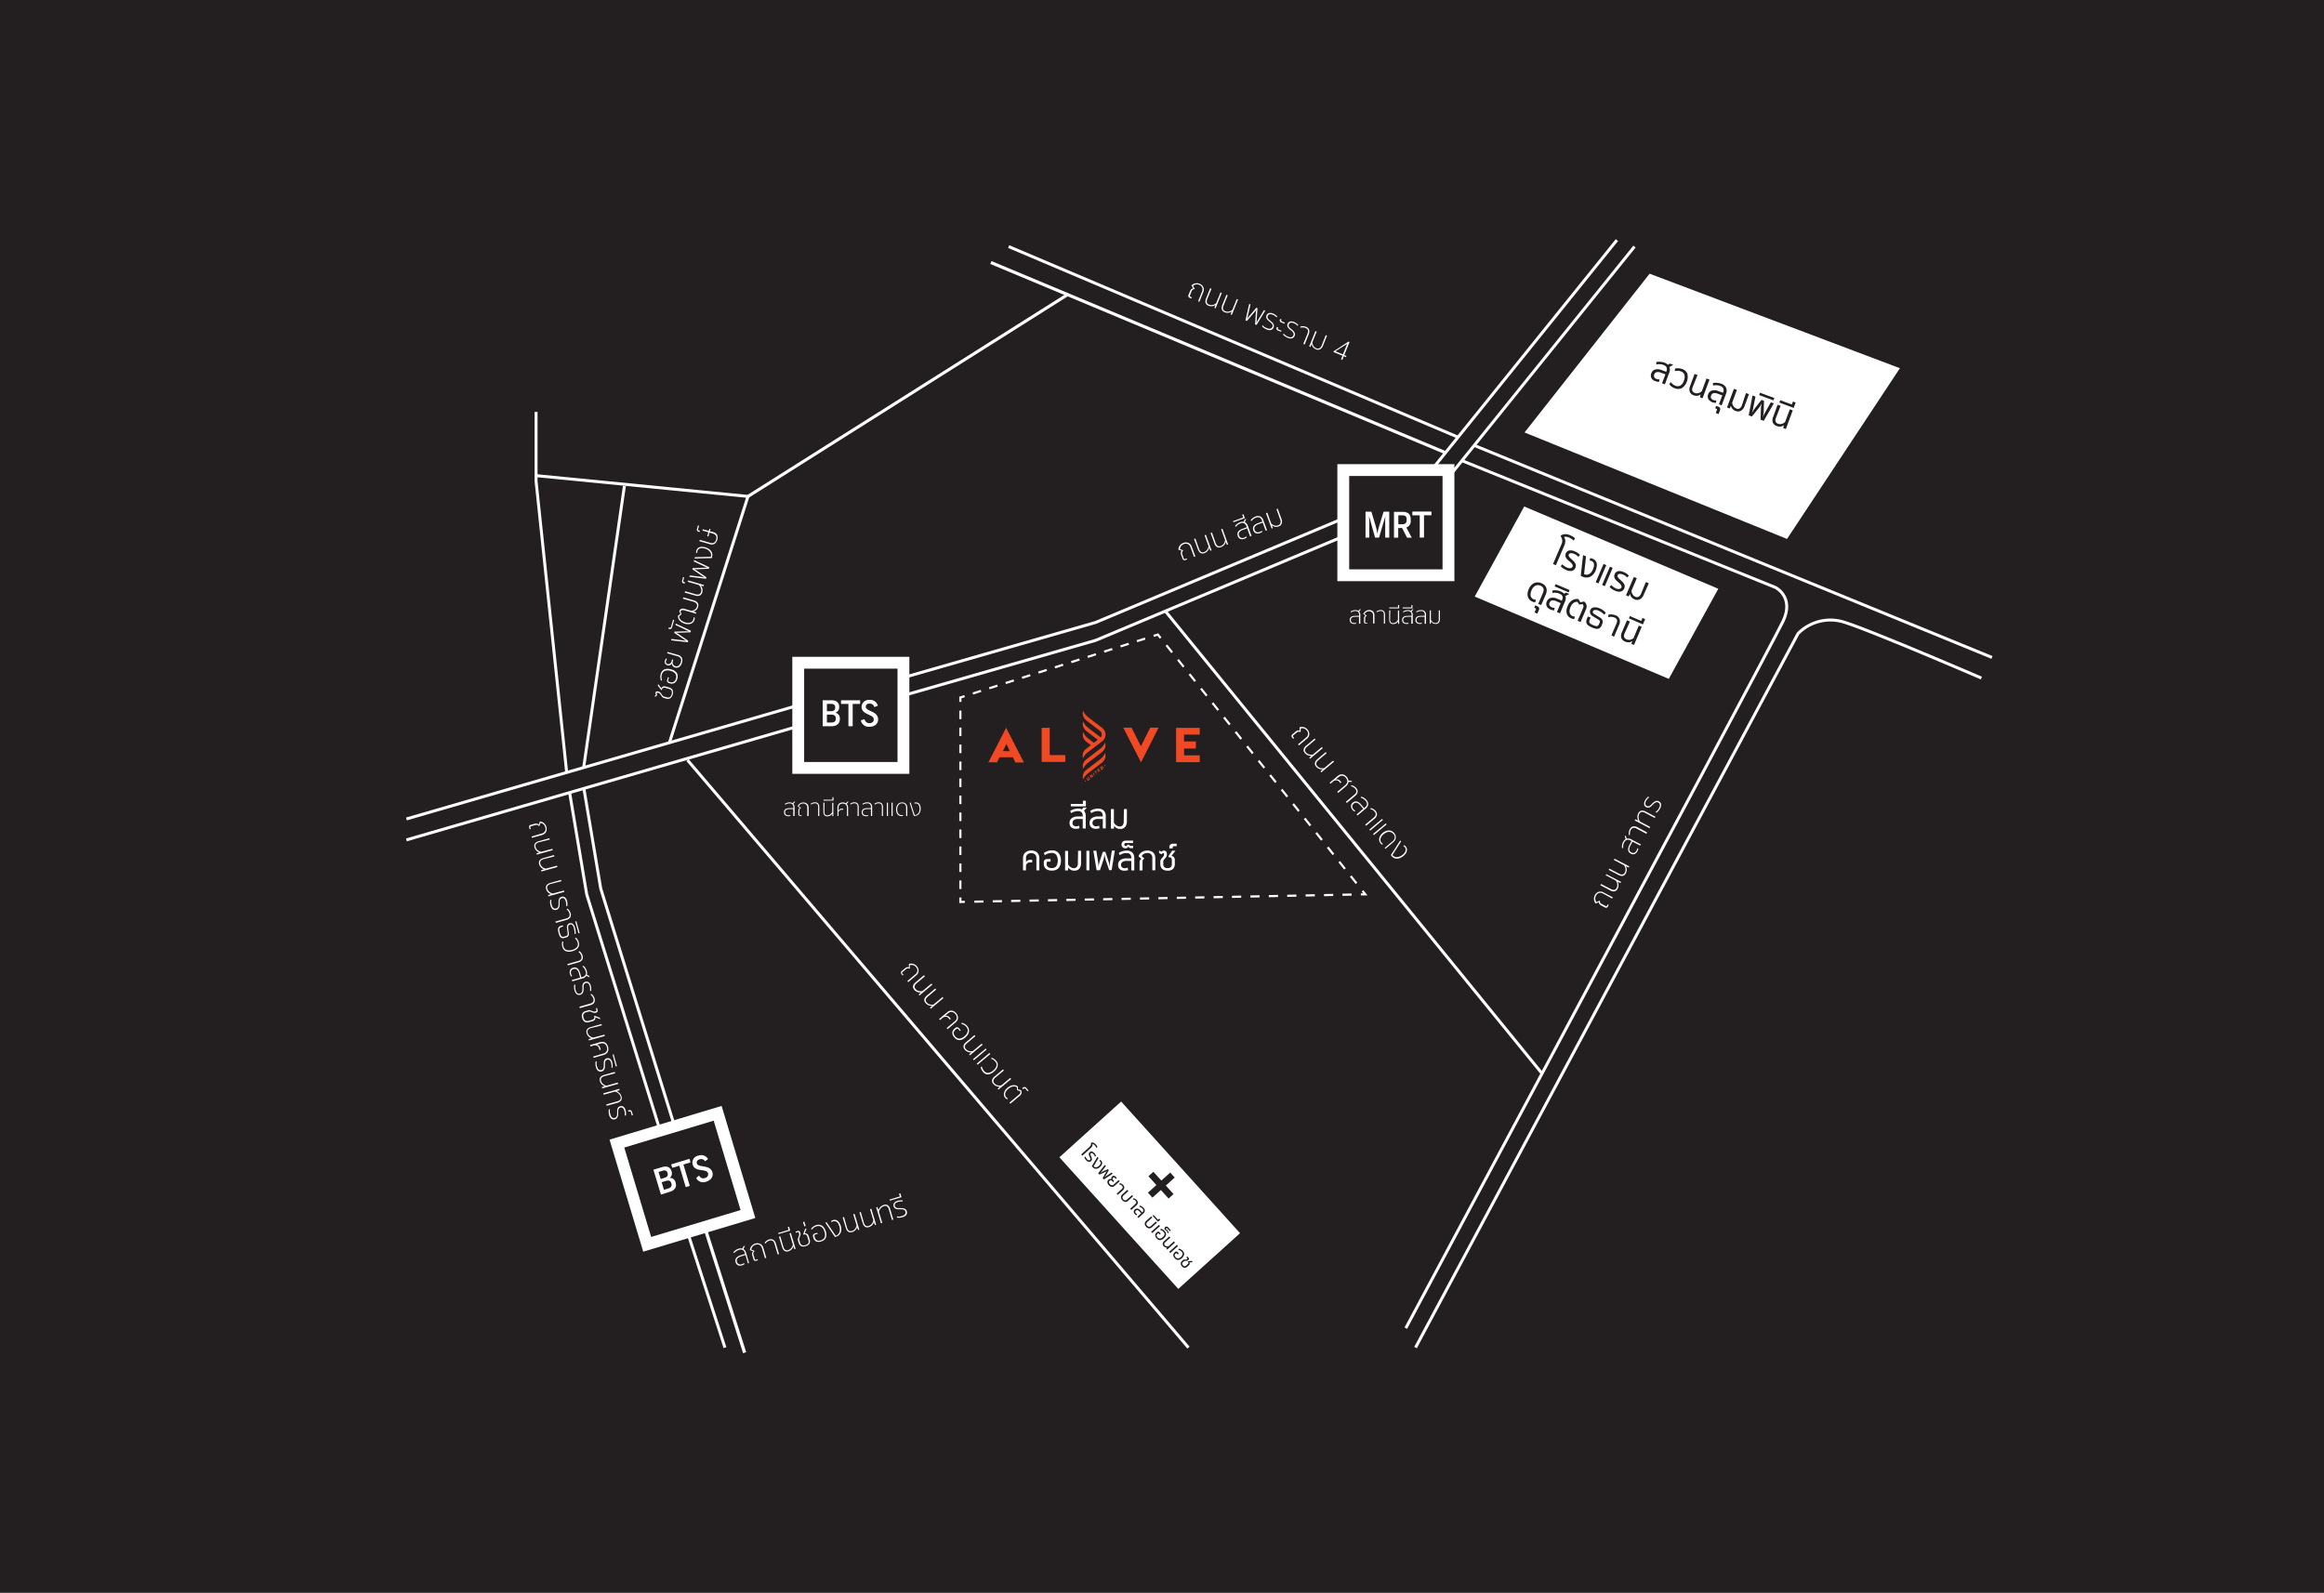 <svg id="Layer_1" data-name="Layer 1" xmlns="http://www.w3.org/2000/svg" viewBox="0 0 785.33 538.37"><defs><style>.cls-1{fill:#231f20;}.cls-10,.cls-11,.cls-12,.cls-13,.cls-14,.cls-15,.cls-17,.cls-2,.cls-3,.cls-5,.cls-6,.cls-7,.cls-8,.cls-9{fill:none;stroke:#fff;}.cls-17,.cls-2,.cls-3,.cls-5,.cls-6{stroke-miterlimit:10;}.cls-3{stroke-width:4px;}.cls-4{fill:#fff;}.cls-5{stroke-width:1.03px;}.cls-6{stroke-width:1.06px;}.cls-10,.cls-11,.cls-12,.cls-13,.cls-14,.cls-15,.cls-7,.cls-8,.cls-9{stroke-width:0.73px;}.cls-8{stroke-dasharray:3.11 3.11;}.cls-9{stroke-dasharray:3.11 3.11 3.11 3.11;}.cls-10{stroke-dasharray:2.87 2.87;}.cls-11{stroke-dasharray:2.87 2.87 2.87 2.87;}.cls-12{stroke-dasharray:2.91 2.91;}.cls-13{stroke-dasharray:2.91 2.91 2.91 2.91;}.cls-14{stroke-dasharray:3.12 3.12;}.cls-15{stroke-dasharray:3.12 3.12 3.12 3.12;}.cls-16{fill:#f04923;}.cls-17{stroke-width:1.11px;}</style></defs><title>AW ALIVE UNITED MAP(TH)</title><rect class="cls-1" width="785.33" height="538.37"/><line class="cls-2" x1="269.74" y1="245.47" x2="137.34" y2="283.88"/><line class="cls-2" x1="137.34" y1="276.8" x2="269.74" y2="238.39"/><rect class="cls-3" x="269.74" y="224" width="35.55" height="35.55"/><rect class="cls-4" x="374.45" y="374" width="28.11" height="59.95" transform="translate(-170.57 364.51) rotate(-42.08)"/><polygon class="cls-3" points="489.47 194.43 453.92 194.43 453.92 158.88 484.71 158.88 489.47 158.88 489.47 194.43"/><polygon class="cls-4" points="563.92 229.45 498.34 201.64 515.07 171.19 571.87 195.28 580.65 199 563.92 229.45"/><polygon class="cls-4" points="603.87 182.16 515.18 146.17 557.44 92.51 642.02 124.45 642.02 124.45 603.87 182.16"/><polyline class="cls-2" points="305.3 229.01 370.21 210.39 452.92 175.66"/><polyline class="cls-2" points="305.3 235.07 370.21 216.45 452.92 181.72"/><line class="cls-2" x1="546.38" y1="81.16" x2="483.98" y2="158.58"/><line class="cls-2" x1="552.33" y1="83.34" x2="489.94" y2="160.76"/><line class="cls-2" x1="211" y1="164.27" x2="197.26" y2="259.24"/><polyline class="cls-2" points="191.53 261.42 181.15 162.64 181.15 139.22"/><polyline class="cls-2" points="226.22 251.01 252.76 167.78 181.15 160.76"/><line class="cls-5" x1="361.07" y1="99.39" x2="252.76" y2="167.78"/><line class="cls-6" x1="334.85" y1="88.73" x2="488.47" y2="153.01"/><line class="cls-2" x1="340.85" y1="83.34" x2="492.7" y2="147.76"/><line class="cls-2" x1="498.17" y1="150.55" x2="673.13" y2="222.21"/><path class="cls-2" d="M478.34,455.46,607.6,214.14a15.35,15.35,0,0,1,15.76-3.79c9.67,3.07,46.19,18.83,46.19,18.83"/><path class="cls-2" d="M494,155.69l106,42.88s6.45,3.22,2.51,11.46c-2.31,4.84-45.89,86.39-81.45,152.87-25,46.7-46,86-46,86"/><line class="cls-2" x1="393.79" y1="206.55" x2="521.14" y2="362.9"/><line class="cls-2" x1="232.33" y1="256.91" x2="401.61" y2="455.48"/><path class="cls-4" d="M437.3,249.46l-.29.25-.37-.43a.82.82,0,0,1-.22-.55.66.66,0,0,1,.28-.51l1.17-1a1.38,1.38,0,0,1,.63-.31,1,1,0,0,1,.65.08v-1.17a1.74,1.74,0,0,1,.64-.13,2.2,2.2,0,0,1,.72.06,2.34,2.34,0,0,1,.71.3,2.47,2.47,0,0,1,.63.53,2.77,2.77,0,0,1,.48.83,2,2,0,0,1,.1.83,1.82,1.82,0,0,1-.23.76,2.1,2.1,0,0,1-.56.66l-2.71,2.28-.3-.36,2.71-2.28a1.6,1.6,0,0,0,.39-2.23,2.2,2.2,0,0,0-.2-.23,1.85,1.85,0,0,0-1-.64,2.08,2.08,0,0,0-1,0v1.19l-.07.06a1,1,0,0,0-.63-.15,1.17,1.17,0,0,0-.59.26l-1.21,1a.31.31,0,0,0-.06.43.34.34,0,0,0,.06.06Z"/><path class="cls-4" d="M441.73,252.35a2.09,2.09,0,0,0-.73,1,1.16,1.16,0,0,0,.34,1,2.19,2.19,0,0,0,.5.41,2,2,0,0,0,.59.24,2.38,2.38,0,0,0,1.26,0l3-2.5.3.36-4.29,3.6-.27-.32.76-.73a2.26,2.26,0,0,1-1.23-.14,2.76,2.76,0,0,1-1-.72c-.72-.86-.57-1.72.46-2.57l2.82-2.37.3.36Z"/><path class="cls-4" d="M445.54,256.89a2.23,2.23,0,0,0-.74,1,1.15,1.15,0,0,0,.35,1.05,1.79,1.79,0,0,0,.49.42,2,2,0,0,0,.59.24,2.72,2.72,0,0,0,.63.08,3.42,3.42,0,0,0,.63-.09l3-2.5.3.36-4.29,3.6-.27-.33L447,260a2.16,2.16,0,0,1-1.23-.15,2.45,2.45,0,0,1-1-.71q-1.08-1.29.45-2.58L448,254.2l.3.36Z"/><path class="cls-4" d="M451.31,263.46a1.43,1.43,0,0,1,.82,0,1.36,1.36,0,0,1,.75.49l.4.48-.32.28-.41-.49a1.22,1.22,0,0,0-.8-.46,1.9,1.9,0,0,0-1,.15l-1.13,1-.3-.36,2.73-2.29a2.27,2.27,0,0,1,.72-.42,1.91,1.91,0,0,1,1.59.13,2.71,2.71,0,0,1,.75.64,3.51,3.51,0,0,1,.39.61,2,2,0,0,1,.17.62h.9l.35.42h-1.25a2,2,0,0,1-.23.79,2.6,2.6,0,0,1-.54.65L452.19,268l-.31-.36,2.72-2.28a2,2,0,0,0,.46-.54,1.7,1.7,0,0,0,.21-.61,1.45,1.45,0,0,0-.09-.65,1.92,1.92,0,0,0-.39-.66,1.75,1.75,0,0,0-1.2-.71,1.71,1.71,0,0,0-1.23.45Z"/><path class="cls-4" d="M454.8,271l2.83-2.38a1.76,1.76,0,0,0,.71-1,1.29,1.29,0,0,0-.36-1,2.32,2.32,0,0,0-.71-.58,3,3,0,0,0-.77-.31l.19-.33a4,4,0,0,1,.81.3,2.67,2.67,0,0,1,.78.64,1.75,1.75,0,0,1,.49,1.39,2.29,2.29,0,0,1-.86,1.31l-2.81,2.35Z"/><path class="cls-4" d="M458.43,275.26l2.23-1.88-.93-1.12a2.8,2.8,0,0,0-1.17-.9,1.12,1.12,0,0,0-1.14.3,1.39,1.39,0,0,0-.36.44,1,1,0,0,0-.1.47,1.1,1.1,0,0,0,.1.47,1.94,1.94,0,0,0,.27.43,2,2,0,0,0,.33.32,1.38,1.38,0,0,0,.33.2l-.22.3a1.87,1.87,0,0,1-.39-.22,3.15,3.15,0,0,1-.36-.37,2.26,2.26,0,0,1-.37-.59,1.51,1.51,0,0,1-.13-.63,1.29,1.29,0,0,1,.13-.61,1.81,1.81,0,0,1,.46-.57c.91-.76,1.88-.52,2.92.72l.93,1.11.27-.22a1.83,1.83,0,0,0,.69-1.05,1.57,1.57,0,0,0-.44-1.16,3.42,3.42,0,0,0-.81-.71,3.78,3.78,0,0,0-.85-.37l.17-.36a4,4,0,0,1,.88.38,3.67,3.67,0,0,1,.92.79,2,2,0,0,1,.55,1.49,2,2,0,0,1-.8,1.34l-2.81,2.36Z"/><path class="cls-4" d="M461.33,278.72l2.84-2.37a1.7,1.7,0,0,0,.7-1,1.24,1.24,0,0,0-.36-1,2.34,2.34,0,0,0-.7-.59,3.1,3.1,0,0,0-.78-.31l.19-.33a3,3,0,0,1,.81.31,2.64,2.64,0,0,1,.78.63,1.75,1.75,0,0,1,.49,1.39,2.21,2.21,0,0,1-.86,1.31l-2.81,2.35Z"/><path class="cls-4" d="M462.73,280.39l4.29-3.6.29.35-4.29,3.6Zm1.26,1.5,4.29-3.6.29.35-4.29,3.6Z"/><path class="cls-4" d="M467.92,286.58l2.63-2.21a2,2,0,0,0,.75-1.18,1.56,1.56,0,0,0-.44-1.3,2,2,0,0,0-.75-.58,1.91,1.91,0,0,0-.85-.14,2.62,2.62,0,0,0-.87.24,3.48,3.48,0,0,0-.83.54,3.43,3.43,0,0,0-.73.79,2.15,2.15,0,0,0-.31.77,1.38,1.38,0,0,0,0,.7,1.63,1.63,0,0,0,.55.83l.24.17-.21.28a1.56,1.56,0,0,1-.6-.48,2,2,0,0,1-.38-.7,1.88,1.88,0,0,1-.07-.85,2.81,2.81,0,0,1,.34-.93,3.67,3.67,0,0,1,.84-1,3.94,3.94,0,0,1,1-.61,3.16,3.16,0,0,1,1-.23,2.31,2.31,0,0,1,1,.19,2.41,2.41,0,0,1,.89.69,2.11,2.11,0,0,1,.48.85,2,2,0,0,1-.23,1.61,3.05,3.05,0,0,1-.58.66l-2.62,2.2Z"/><path class="cls-4" d="M470,289l3.17-4.94.28.34-2.91,4.6.08.09a1.58,1.58,0,0,0,.62.46,2.24,2.24,0,0,0,.81.15,2.73,2.73,0,0,0,.93-.21,3.19,3.19,0,0,0,1-.58,3.57,3.57,0,0,0,.68-.72,2,2,0,0,0,.32-.69,1.57,1.57,0,0,0,0-.61,1.3,1.3,0,0,0-.27-.52,1.64,1.64,0,0,0-.5-.41l.25-.3a1.92,1.92,0,0,1,.95,1.19,1.71,1.71,0,0,1,0,.78,2.49,2.49,0,0,1-.37.83,4.79,4.79,0,0,1-1.91,1.54,3,3,0,0,1-1.07.21,2.28,2.28,0,0,1-1-.22,2.36,2.36,0,0,1-.78-.62Z"/><path class="cls-4" d="M305.32,329.46l-.3.25-.36-.44a.82.82,0,0,1-.22-.55.67.67,0,0,1,.27-.5l1.18-1a1.49,1.49,0,0,1,.63-.31.92.92,0,0,1,.65.09l-.05-1.18a2.35,2.35,0,0,1,.64-.13,2.24,2.24,0,0,1,.73.07,2.59,2.59,0,0,1,.71.29,2.47,2.47,0,0,1,.63.53,2.77,2.77,0,0,1,.48.83,2,2,0,0,1,.1.83,1.78,1.78,0,0,1-.24.77,2.48,2.48,0,0,1-.55.66l-2.71,2.27-.3-.36,2.71-2.27a1.6,1.6,0,0,0,.19-2.46,1.83,1.83,0,0,0-1-.65,2.33,2.33,0,0,0-1.05,0v1.19l-.07.06a1,1,0,0,0-.63-.15,1.1,1.1,0,0,0-.59.27l-1.21,1a.31.31,0,0,0-.1.43l.05.06Z"/><path class="cls-4" d="M309.8,332.3a2.21,2.21,0,0,0-.73,1,1.16,1.16,0,0,0,.34,1,1.64,1.64,0,0,0,.5.41,2.38,2.38,0,0,0,.59.25,2.26,2.26,0,0,0,.63.07,2.23,2.23,0,0,0,.63-.09l3-2.5.3.37-4.36,3.65-.27-.32.76-.73a2.08,2.08,0,0,1-1.23-.14,2.76,2.76,0,0,1-1-.72c-.72-.86-.57-1.71.46-2.57l2.81-2.36.31.36Z"/><path class="cls-4" d="M313.56,336.84a2.11,2.11,0,0,0-.74,1,1.17,1.17,0,0,0,.35,1,1.79,1.79,0,0,0,.49.42,2,2,0,0,0,.59.24,2.27,2.27,0,0,0,.63.08,2.23,2.23,0,0,0,.63-.09l3-2.5.3.36-4.29,3.6-.27-.32.76-.73a2.26,2.26,0,0,1-1.23-.14,2.57,2.57,0,0,1-1-.72c-.72-.86-.57-1.72.45-2.57l2.82-2.37.3.36Z"/><path class="cls-4" d="M319.33,343.38a1.43,1.43,0,0,1,.82,0,1.45,1.45,0,0,1,.75.49l.4.48-.33.28-.4-.48a1.27,1.27,0,0,0-.8-.47,1.73,1.73,0,0,0-1,.16l-1.13.94-.3-.36,2.73-2.29a2.61,2.61,0,0,1,.72-.42,1.91,1.91,0,0,1,1.59.13,3.07,3.07,0,0,1,.75.64,2.58,2.58,0,0,1,.49.85,1.81,1.81,0,0,1,.1.83,2,2,0,0,1-.24.75,2.4,2.4,0,0,1-.55.64l-2.72,2.29-.31-.36,2.73-2.29a1.59,1.59,0,0,0,.4-2.2,2.62,2.62,0,0,0-.22-.25,1.59,1.59,0,0,0-2.21-.43,1.24,1.24,0,0,0-.22.18Z"/><path class="cls-4" d="M323.85,347.85a.5.5,0,0,0-.34-.18.65.65,0,0,0-.4.16l-.23.2a1.52,1.52,0,0,0-.61,1,1.71,1.71,0,0,0,.49,1.23,1.85,1.85,0,0,0,1.42.79,2.85,2.85,0,0,0,1.71-.8,2.9,2.9,0,0,0,1.11-1.63,1.92,1.92,0,0,0-.49-1.57,2.91,2.91,0,0,0-.78-.66,3.91,3.91,0,0,0-.88-.34l.15-.37a4.62,4.62,0,0,1,.93.37,3.1,3.1,0,0,1,.92.77,2.42,2.42,0,0,1,.52.94,2,2,0,0,1,.05,1,2.73,2.73,0,0,1-.4,1,4.94,4.94,0,0,1-.85.92,3.19,3.19,0,0,1-2,.88,2.32,2.32,0,0,1-1.74-1,2.19,2.19,0,0,1-.62-1.55,1.86,1.86,0,0,1,.75-1.34l.24-.21a.92.92,0,0,1,.67-.25.9.9,0,0,1,.64.37l.55.66-.3.25Z"/><path class="cls-4" d="M326.8,352.58a2.11,2.11,0,0,0-.74,1,1.11,1.11,0,0,0,.35,1,1.79,1.79,0,0,0,.49.42,2,2,0,0,0,.59.24,2.38,2.38,0,0,0,1.26,0l3-2.5.3.36-4.29,3.6-.27-.32.76-.73a2.16,2.16,0,0,1-1.23-.15,2.55,2.55,0,0,1-1-.71c-.72-.86-.57-1.72.46-2.57l2.82-2.37.3.36Z"/><path class="cls-4" d="M328.8,358l4.29-3.6.3.35-4.29,3.6Zm1.26,1.5,4.29-3.6.3.35-4.29,3.6Z"/><path class="cls-4" d="M331.8,360.46a3.53,3.53,0,0,0,.22.72,3.4,3.4,0,0,0,.49.76,1.73,1.73,0,0,0,1.35.7,2.9,2.9,0,0,0,1.77-.85,3,3,0,0,0,1.1-1.52,1.61,1.61,0,0,0-.43-1.49,3,3,0,0,0-.7-.62,3.85,3.85,0,0,0-.71-.34l.21-.32a3.69,3.69,0,0,1,.75.36,3,3,0,0,1,.77.66,2.5,2.5,0,0,1,.49.89,2.09,2.09,0,0,1,0,.93,2.63,2.63,0,0,1-.39.93,4.51,4.51,0,0,1-.81.88,3.43,3.43,0,0,1-2.06,1,2.11,2.11,0,0,1-1.65-.85,3.69,3.69,0,0,1-.57-.88,2.83,2.83,0,0,1-.23-.75Z"/><path class="cls-4" d="M336.44,364.13a2.21,2.21,0,0,0-.73,1,1.18,1.18,0,0,0,.34,1.05,1.64,1.64,0,0,0,.5.41,2.38,2.38,0,0,0,.59.25,2.26,2.26,0,0,0,.63.07,2.23,2.23,0,0,0,.63-.09l3-2.5.3.37-4.29,3.59-.27-.32.76-.73a2.08,2.08,0,0,1-1.23-.14,2.76,2.76,0,0,1-1-.72c-.72-.86-.57-1.71.46-2.57l2.81-2.36.31.36Z"/><path class="cls-4" d="M344,368.19l1,.25a1.59,1.59,0,0,1,.21,1,1.46,1.46,0,0,1-.59.92l-3.2,2.69-.31-.36,3.21-2.7a1.28,1.28,0,0,0,.46-.61.86.86,0,0,0-.07-.59l-1-.3-.1-1a1.51,1.51,0,0,0-.56-.26,1.65,1.65,0,0,0-.7,0,2.8,2.8,0,0,0-.79.25,4.24,4.24,0,0,0-1.52,1.27,2.61,2.61,0,0,0-.34.74,1.7,1.7,0,0,0,0,.71,1.45,1.45,0,0,0,.31.62,2.37,2.37,0,0,0,.28.27,1.75,1.75,0,0,0,.29.18l-.22.29a1.66,1.66,0,0,1-.69-.51,1.76,1.76,0,0,1-.39-1.59,2.43,2.43,0,0,1,.36-.9,3.67,3.67,0,0,1,.79-.88,4.05,4.05,0,0,1,1-.64,3.1,3.1,0,0,1,.95-.25,2.24,2.24,0,0,1,1.58.44Z"/><path class="cls-4" d="M346.58,368.05a.52.52,0,0,0-.33-.21.55.55,0,0,0-.32.14l-.22.18-.29-.34.28-.24a.76.76,0,0,1,.56-.18.92.92,0,0,1,.59.36l.71.85-.3.25Z"/><path class="cls-4" d="M401,188.74l.13.36-.53.2a.86.86,0,0,1-.59,0,.65.65,0,0,1-.38-.43l-.53-1.44a1.5,1.5,0,0,1-.08-.7,1.13,1.13,0,0,1,.31-.59l-1.12-.35a1.8,1.8,0,0,1,.09-.65,2.51,2.51,0,0,1,.83-1.23,2.37,2.37,0,0,1,.71-.4,2.63,2.63,0,0,1,1-.17,2.27,2.27,0,0,1,.81.18,1.72,1.72,0,0,1,.64.49,2.21,2.21,0,0,1,.43.74l1.22,3.33-.45.16-1.21-3.33a1.7,1.7,0,0,0-.86-1,1.77,1.77,0,0,0-1.39,0,1.88,1.88,0,0,0-.94.7,2.14,2.14,0,0,0-.37,1l1.13.38v.08a1,1,0,0,0-.36.55,1,1,0,0,0,0,.64l.53,1.48a.3.3,0,0,0,.37.23l.07,0Z"/><path class="cls-4" d="M405.2,185.55a2.14,2.14,0,0,0,.67,1,1.19,1.19,0,0,0,1.1,0,1.85,1.85,0,0,0,.56-.32,2.4,2.4,0,0,0,.43-.47,2.55,2.55,0,0,0,.29-.57,2.63,2.63,0,0,0,.13-.62l-1.33-3.66.44-.16,1.92,5.26-.4.15-.42-1a2.1,2.1,0,0,1-.56,1.11,2.6,2.6,0,0,1-1,.67c-1,.38-1.81-.05-2.26-1.31l-1.27-3.45.44-.16Z"/><path class="cls-4" d="M410.8,183.52a2.14,2.14,0,0,0,.67,1,1.15,1.15,0,0,0,1.11,0,1.69,1.69,0,0,0,.55-.32,2.4,2.4,0,0,0,.43-.47,2.55,2.55,0,0,0,.29-.57,2.63,2.63,0,0,0,.13-.62l-1.33-3.66.44-.16L415,184l-.4.14-.42-1a2.1,2.1,0,0,1-.56,1.11,2.57,2.57,0,0,1-1,.66c-1.05.39-1.81,0-2.26-1.3l-1.27-3.45.45-.17Z"/><path class="cls-4" d="M422.44,181.31l-1-2.74-1.37.5a2.6,2.6,0,0,0-1.24.79,1.14,1.14,0,0,0-.12,1.18,1.34,1.34,0,0,0,.3.48,1,1,0,0,0,.41.26,1.24,1.24,0,0,0,.47.06,2.11,2.11,0,0,0,.5-.1,2.22,2.22,0,0,0,.41-.2,2.48,2.48,0,0,0,.3-.25l.21.31a1.3,1.3,0,0,1-.34.28,2.92,2.92,0,0,1-.47.23,2.29,2.29,0,0,1-.68.14,1.74,1.74,0,0,1-.64-.09,1.53,1.53,0,0,1-.53-.33,1.86,1.86,0,0,1-.37-.62c-.41-1.12.15-2,1.67-2.51l1.36-.5-.11-.31a1.86,1.86,0,0,0-.76-1,1.42,1.42,0,0,0-1.24,0,3.14,3.14,0,0,0-.95.52,4.06,4.06,0,0,0-.64.67l-.27-.28a3.62,3.62,0,0,1,1.71-1.29,2.38,2.38,0,0,1,.64-.15,1.67,1.67,0,0,1,.59,0l.33-.8.5-.19-.45,1.12a2.08,2.08,0,0,1,1,1.18l1.26,3.43Z"/><path class="cls-4" d="M416.8,176.52l-.14-.37,3.45-1.26-.34-.93.42-.15.48,1.29Z"/><path class="cls-4" d="M427.7,179.39l-1-2.74-1.37.5a2.71,2.71,0,0,0-1.24.78,1.16,1.16,0,0,0-.12,1.18,1.38,1.38,0,0,0,.3.49,1,1,0,0,0,.41.26,1.24,1.24,0,0,0,.47.06,1.72,1.72,0,0,0,.5-.11,1.81,1.81,0,0,0,.71-.44l.21.31a1.3,1.3,0,0,1-.34.28,2.92,2.92,0,0,1-.47.23,2.29,2.29,0,0,1-.68.14,1.74,1.74,0,0,1-.64-.09,1.42,1.42,0,0,1-.53-.34,1.59,1.59,0,0,1-.37-.61c-.41-1.12.15-2,1.67-2.51l1.36-.5-.12-.33a1.73,1.73,0,0,0-.76-1,1.47,1.47,0,0,0-1.23,0,3.14,3.14,0,0,0-.95.52,3.69,3.69,0,0,0-.64.67l-.27-.28a4.32,4.32,0,0,1,.65-.7,3.72,3.72,0,0,1,1.06-.6,2,2,0,0,1,1.58,0,2,2,0,0,1,1,1.2l1.26,3.45Z"/><path class="cls-4" d="M431.34,172.1l.44-.16,1.23,3.38a2.32,2.32,0,0,1,.12,1.6,1.56,1.56,0,0,1-1.05,1,2.42,2.42,0,0,1-1.16.14,2.16,2.16,0,0,1-1.12-.55l.3,1-.39.14-1.91-5.21.45-.16,1.33,3.66a3.17,3.17,0,0,0,.49.4,2.2,2.2,0,0,0,.56.26,2.1,2.1,0,0,0,.61.09,2.27,2.27,0,0,0,.63-.12,1.18,1.18,0,0,0,.84-.79,2.1,2.1,0,0,0-.13-1.26Z"/><path class="cls-4" d="M543.28,305.69l.34.18-.26.51a.88.88,0,0,1-.42.41.74.74,0,0,1-.58-.07L541,306a1.56,1.56,0,0,1-.53-.46,1,1,0,0,1-.17-.64l-1.07.49a2,2,0,0,1-.36-.55,2.75,2.75,0,0,1-.21-.69,2.55,2.55,0,0,1,0-.78,2.66,2.66,0,0,1,.26-.78,2.55,2.55,0,0,1,.59-.75,1.89,1.89,0,0,1,.73-.41,2,2,0,0,1,.8-.07,2.15,2.15,0,0,1,.82.27l3.13,1.65-.22.42L541.65,302a1.76,1.76,0,0,0-1.33-.18,1.7,1.7,0,0,0-1,.93,1.88,1.88,0,0,0-.24,1.14,2.15,2.15,0,0,0,.38,1l1.09-.48h.08a1,1,0,0,0,.1.64,1.13,1.13,0,0,0,.47.45l1.38.73a.3.3,0,0,0,.42,0,.22.22,0,0,0,0-.08Z"/><path class="cls-4" d="M544.29,300.46a2.24,2.24,0,0,0,1.18.31c.32,0,.6-.27.84-.71a1.88,1.88,0,0,0,.2-.62,2.22,2.22,0,0,0,0-.63,2.69,2.69,0,0,0-.16-.62,2.77,2.77,0,0,0-.33-.55l-3.43-1.82.21-.36,5,2.62-.2.37-1-.43a2.18,2.18,0,0,1,.33,1.19,2.64,2.64,0,0,1-.3,1.17c-.53,1-1.38,1.17-2.56.55l-3.27-1.74.22-.41Z"/><path class="cls-4" d="M547.06,295.26a2.12,2.12,0,0,0,1.18.32,1.15,1.15,0,0,0,.84-.72,1.9,1.9,0,0,0,.2-.61,2.29,2.29,0,0,0,0-.64,2.61,2.61,0,0,0-.16-.61,3.65,3.65,0,0,0-.32-.54l-3.44-1.82.22-.41,5,2.62-.2.37-1-.43a2.18,2.18,0,0,1,.33,1.19,2.64,2.64,0,0,1-.3,1.17c-.52,1-1.38,1.17-2.56.54L543.6,294l.22-.41Z"/><path class="cls-4" d="M554.25,285.81l-2.58-1.35-.69,1.29a2.84,2.84,0,0,0-.4,1.42,1.16,1.16,0,0,0,.71.95,1.22,1.22,0,0,0,.55.17,1.09,1.09,0,0,0,.47-.08,1.21,1.21,0,0,0,.39-.28,1.73,1.73,0,0,0,.3-.41,1.94,1.94,0,0,0,.17-.42,1.21,1.21,0,0,0,.06-.38l.36.09a1,1,0,0,1-.06.43,2.55,2.55,0,0,1-.2.48,2,2,0,0,1-.4.56,2,2,0,0,1-.54.37,1.47,1.47,0,0,1-.62.1,1.68,1.68,0,0,1-.69-.21c-1-.55-1.2-1.55-.44-3l.68-1.28-.29-.15a1.8,1.8,0,0,0-1.24-.25,1.5,1.5,0,0,0-.92.84,3.22,3.22,0,0,0-.35,1,3.62,3.62,0,0,0,0,.93h-.4a3.78,3.78,0,0,1,0-.95,3.39,3.39,0,0,1,.39-1.16,2.29,2.29,0,0,1,.38-.54,1.75,1.75,0,0,1,.46-.35l-.29-.82.25-.47.42,1.13a2.05,2.05,0,0,1,1.51.23l3.23,1.7Z"/><path class="cls-4" d="M556.36,281.82l-3.27-1.74a1.7,1.7,0,0,0-1.22-.26,1.29,1.29,0,0,0-.79.71,2.47,2.47,0,0,0-.28.87,3,3,0,0,0,0,.84l-.38-.06a3.1,3.1,0,0,1,0-.86,2.52,2.52,0,0,1,.3-1,1.74,1.74,0,0,1,1.1-1,2.2,2.2,0,0,1,1.54.31l3.23,1.71Z"/><path class="cls-4" d="M555.9,274.72a2,2,0,0,0-1.17-.28,1.19,1.19,0,0,0-.79.69,1.85,1.85,0,0,0-.2.6,2.43,2.43,0,0,0,0,.66,3.05,3.05,0,0,0,.13.67,3.24,3.24,0,0,0,.27.6l3.48,1.84-.22.42-5-2.62.19-.38,1,.43a3.5,3.5,0,0,1-.28-1.23,2.35,2.35,0,0,1,.3-1.22,1.6,1.6,0,0,1,1-.9,2.21,2.21,0,0,1,1.49.3l3.3,1.75-.22.42Z"/><path class="cls-4" d="M560.61,273.13c.48-.91.39-1.54-.28-1.89a.86.86,0,0,0-.52-.11,1.25,1.25,0,0,0-.49.17,3.1,3.1,0,0,0-.46.35l-.41.41-.46.43a2.2,2.2,0,0,1-.51.35,1.59,1.59,0,0,1-.56.14,1.3,1.3,0,0,1-.64-.17,1.23,1.23,0,0,1-.69-.89,2.22,2.22,0,0,1,.31-1.38,4.3,4.3,0,0,1,.55-.79,5.47,5.47,0,0,1,.56-.51l.27.26a3.87,3.87,0,0,0-.52.47,3.2,3.2,0,0,0-.49.71,1.75,1.75,0,0,0-.28,1.09.87.87,0,0,0,.49.64,1,1,0,0,0,.47.12.92.92,0,0,0,.43-.11,2,2,0,0,0,.42-.3l.42-.41.45-.44a3,3,0,0,1,.55-.39,1.82,1.82,0,0,1,.64-.19,1.39,1.39,0,0,1,.72.17,1.35,1.35,0,0,1,.73.93,2.29,2.29,0,0,1-.34,1.49,4.53,4.53,0,0,1-.61.89,3,3,0,0,1-.64.54l-.26-.28a2.57,2.57,0,0,0,.59-.5A3.71,3.71,0,0,0,560.61,273.13Z"/><path class="cls-4" d="M402.73,100.53l-.14.36-.53-.21a.84.84,0,0,1-.45-.38.66.66,0,0,1,0-.58l.57-1.42a1.46,1.46,0,0,1,.41-.57.93.93,0,0,1,.62-.23l-.59-1a2,2,0,0,1,.5-.41,2.07,2.07,0,0,1,.67-.28,2.49,2.49,0,0,1,.77-.08,2.17,2.17,0,0,1,.8.18,2.37,2.37,0,0,1,.81.51,1.91,1.91,0,0,1,.48.68,1.79,1.79,0,0,1,.15.79,2,2,0,0,1-.18.84L405.29,102l-.43-.18,1.33-3.28a1.75,1.75,0,0,0,.05-1.33,1.7,1.7,0,0,0-1-.93,1.82,1.82,0,0,0-1.17-.12,2.24,2.24,0,0,0-.93.48l.59,1v.08a1,1,0,0,0-.63.17,1.09,1.09,0,0,0-.4.5l-.59,1.46a.29.29,0,0,0,.09.41l.09,0Z"/><path class="cls-4" d="M408,101a2.2,2.2,0,0,0-.19,1.21,1.13,1.13,0,0,0,.8.76,1.69,1.69,0,0,0,.62.14,2.28,2.28,0,0,0,.64-.06,2.49,2.49,0,0,0,.59-.23,2.73,2.73,0,0,0,.52-.37l1.46-3.61.43.18-2.1,5.19-.39-.16.33-1a2.1,2.1,0,0,1-1.15.45,2.68,2.68,0,0,1-1.19-.18c-1-.42-1.31-1.25-.81-2.48l1.38-3.42.44.18Z"/><path class="cls-4" d="M413.49,103.23a2.07,2.07,0,0,0-.19,1.2c.06.32.33.58.79.77a1.92,1.92,0,0,0,.63.14,2.73,2.73,0,0,0,.64-.07,2.63,2.63,0,0,0,.59-.22,2.12,2.12,0,0,0,.51-.38l1.46-3.6.44.17-2.1,5.19-.39-.16.33-1a2.24,2.24,0,0,1-1.16.44,2.43,2.43,0,0,1-1.19-.18c-1-.42-1.3-1.25-.8-2.48l1.38-3.41.44.18Z"/><path class="cls-4" d="M424.66,108.31a1.35,1.35,0,0,1-.05.44,5.07,5.07,0,0,0-.09.5h0c.08-.17.15-.33.22-.46s.15-.28.23-.42l2.16-3.56.43.17-2.95,4.85-.49-.2.28-4.15a1.18,1.18,0,0,1,.05-.41,4.15,4.15,0,0,1,.11-.48h0a3.54,3.54,0,0,1-.26.41,2.85,2.85,0,0,1-.25.33l-2.69,3.13-.49-.2,1.26-5.53.44.18-.94,4.06a1.64,1.64,0,0,1-.12.46c0,.14-.11.3-.17.48h0c.1-.16.19-.3.28-.42l.27-.35,2.65-3.13.39.15Z"/><path class="cls-4" d="M428.13,110.91c.95.39,1.57.23,1.85-.47a.77.77,0,0,0,.06-.52,1.35,1.35,0,0,0-.24-.46,2.16,2.16,0,0,0-.39-.41l-.45-.38-.48-.41a3.6,3.6,0,0,1-.39-.47,1.59,1.59,0,0,1-.2-.55,1.27,1.27,0,0,1,.1-.64,1.23,1.23,0,0,1,.82-.78,2.18,2.18,0,0,1,1.4.17,3.77,3.77,0,0,1,1.41,1l-.23.29a4.6,4.6,0,0,0-.52-.47,3.1,3.1,0,0,0-.76-.41,1.84,1.84,0,0,0-1.11-.17.86.86,0,0,0-.58.55.89.89,0,0,0-.08.48.9.9,0,0,0,.16.42,2.05,2.05,0,0,0,.34.38c.13.12.28.24.45.38l.48.4a2.38,2.38,0,0,1,.44.51,1.78,1.78,0,0,1,.26.62,1.44,1.44,0,0,1-.94,1.55,2.25,2.25,0,0,1-1.53-.18,4.83,4.83,0,0,1-.94-.53,2.76,2.76,0,0,1-.61-.57l.26-.29a2.56,2.56,0,0,0,.55.54A4.48,4.48,0,0,0,428.13,110.91Z"/><path class="cls-4" d="M431.87,111.73a1,1,0,0,1-.47-.37.58.58,0,0,1,0-.57l.11-.28.42.17-.09.21a.39.39,0,0,0,0,.3c0,.08.12.14.26.2l.94.38-.15.36ZM433,109a.91.91,0,0,1-.48-.38.56.56,0,0,1,0-.56l.11-.28.41.17-.08.21a.39.39,0,0,0,0,.3.6.6,0,0,0,.27.2l.94.38-.15.36Z"/><path class="cls-4" d="M435.23,113.79c.95.39,1.57.23,1.85-.47a.74.74,0,0,0,.05-.53,1.35,1.35,0,0,0-.22-.47,2.21,2.21,0,0,0-.39-.42l-.45-.37-.48-.41a3.6,3.6,0,0,1-.39-.47,1.59,1.59,0,0,1-.2-.55,1.39,1.39,0,0,1,.92-1.42,2.06,2.06,0,0,1,1.4.17,3.79,3.79,0,0,1,1.41,1l-.24.29a3,3,0,0,0-1.27-.88,1.85,1.85,0,0,0-1.11-.18,1,1,0,0,0-.66,1,.9.9,0,0,0,.16.42,1.7,1.7,0,0,0,.33.38l.46.37.47.41a2.74,2.74,0,0,1,.45.51,2,2,0,0,1,.26.62,1.31,1.31,0,0,1-.1.73,1.33,1.33,0,0,1-.85.82,2.22,2.22,0,0,1-1.52-.18,4.83,4.83,0,0,1-.94-.53,2.76,2.76,0,0,1-.61-.57l.26-.29a2.31,2.31,0,0,0,.55.53A3.48,3.48,0,0,0,435.23,113.79Z"/><path class="cls-4" d="M440.42,116.23l1.4-3.43a1.83,1.83,0,0,0,.14-1.24,1.29,1.29,0,0,0-.79-.71,2.54,2.54,0,0,0-.9-.19,3.84,3.84,0,0,0-.83.09v-.38a3.05,3.05,0,0,1,.85-.11,2.66,2.66,0,0,1,1,.2,1.7,1.7,0,0,1,1.08,1,2.27,2.27,0,0,1-.14,1.56l-1.37,3.44Z"/><path class="cls-4" d="M448,113.27l.44.17-1.35,3.34a2.42,2.42,0,0,1-1,1.27,1.61,1.61,0,0,1-1.42,0,2.48,2.48,0,0,1-.95-.68,2.11,2.11,0,0,1-.47-1.12l-.46,1-.39-.16,2.1-5.19.44.18-1.46,3.6a2.23,2.23,0,0,0,.09.63,2,2,0,0,0,.24.57,1.81,1.81,0,0,0,.4.47,2,2,0,0,0,.53.34,1.2,1.2,0,0,0,1.16,0,2.2,2.2,0,0,0,.75-1Z"/><path class="cls-4" d="M455.68,115.46l.36.14L454.26,120l.72.3-.16.4-.72-.3-.5,1.23-.44-.18.49-1.23L450.59,119l.13-.3Zm-1.88,4.32,1.46-3.58-4,2.54Z"/><path class="cls-4" d="M268.06,275.8v-2.34h-1.18a2.24,2.24,0,0,0-1.16.25.92.92,0,0,0-.41.86,1,1,0,0,0,.09.45.92.92,0,0,0,.24.31.91.91,0,0,0,.34.17,1.34,1.34,0,0,0,.4.06,1.15,1.15,0,0,0,.37,0,1,1,0,0,0,.29-.1l.08.29a1,1,0,0,1-.34.12,1.41,1.41,0,0,1-.41,0,1.7,1.7,0,0,1-.55-.08,1.26,1.26,0,0,1-.46-.24,1.11,1.11,0,0,1-.31-.4,1.24,1.24,0,0,1-.12-.57c0-1,.66-1.44,2-1.44h1.17v-.26a1.43,1.43,0,0,0-.3-1,1.14,1.14,0,0,0-.93-.34,2.55,2.55,0,0,0-.87.13,2.91,2.91,0,0,0-.66.33l-.13-.29a3.32,3.32,0,0,1,.68-.34,2.62,2.62,0,0,1,1-.16,1.81,1.81,0,0,1,.52.07,1.43,1.43,0,0,1,.44.19l.46-.51h.44l-.66.72a1.6,1.6,0,0,1,.42,1.16v2.94Z"/><path class="cls-4" d="M270.86,275.46v.31h-.46a.63.63,0,0,1-.45-.15.54.54,0,0,1-.17-.43V274a1.06,1.06,0,0,1,.13-.55.76.76,0,0,1,.39-.36l-.75-.58a2.05,2.05,0,0,1,.25-.46,2.08,2.08,0,0,1,1-.7,1.62,1.62,0,0,1,.65-.11,2,2,0,0,1,.76.13,1.58,1.58,0,0,1,.56.36,1.52,1.52,0,0,1,.35.55,1.59,1.59,0,0,1,.13.68v2.85h-.45v-2.85a1.3,1.3,0,0,0-1.42-1.38,1.53,1.53,0,0,0-.9.26,1.72,1.72,0,0,0-.56.64l.76.59v.08a.82.82,0,0,0-.42.31,1,1,0,0,0-.14.5v1.26c0,.19.09.29.27.29Z"/><path class="cls-4" d="M276.47,275.8v-3a1.43,1.43,0,0,0-.26-1,1.06,1.06,0,0,0-.81-.29,2,2,0,0,0-.72.13,2.66,2.66,0,0,0-.6.32l-.1-.29a2.27,2.27,0,0,1,.61-.34,2.13,2.13,0,0,1,.79-.15,1.4,1.4,0,0,1,1.11.42,1.78,1.78,0,0,1,.36,1.2v3Z"/><path class="cls-4" d="M278.57,274.25a1.73,1.73,0,0,0,.22,1,.92.92,0,0,0,.82.33,1.48,1.48,0,0,0,.51-.09,1.53,1.53,0,0,0,.46-.23,2,2,0,0,0,.37-.35,1.79,1.79,0,0,0,.27-.44v-3.13h.38v4.51h-.34V275a1.8,1.8,0,0,1-.73.69,2,2,0,0,1-.94.22c-.9,0-1.35-.53-1.35-1.61v-3h.38Z"/><path class="cls-4" d="M278.3,270.62v-.32h3v-.84h.36v1.12Z"/><path class="cls-4" d="M283.33,274.07a1.17,1.17,0,0,1,.41-.52,1.2,1.2,0,0,1,.69-.21h.51v.35h-.51a1,1,0,0,0-.7.25,1.39,1.39,0,0,0-.4.68v1.18H283v-2.87a1.84,1.84,0,0,1,.12-.66,1.43,1.43,0,0,1,.33-.54,1.56,1.56,0,0,1,.57-.37,2.06,2.06,0,0,1,.78-.13,2.25,2.25,0,0,1,.58.07,2.86,2.86,0,0,1,.47.22l.49-.54h.43l-.67.75a1.57,1.57,0,0,1,.37.55,1.89,1.89,0,0,1,.12.67v2.85h-.38V273a1.77,1.77,0,0,0-.09-.56,1.29,1.29,0,0,0-.27-.45,1.37,1.37,0,0,0-.44-.28,1.6,1.6,0,0,0-.61-.1,1.39,1.39,0,0,0-1.06.37,1.36,1.36,0,0,0-.36,1Z"/><path class="cls-4" d="M289.8,275.8v-3a1.43,1.43,0,0,0-.27-1,1,1,0,0,0-.8-.29,2,2,0,0,0-.73.13,2.59,2.59,0,0,0-.59.32l-.1-.29a2.22,2.22,0,0,1,.6-.34,2.18,2.18,0,0,1,.8-.15,1.4,1.4,0,0,1,1.11.42,1.78,1.78,0,0,1,.36,1.2v3Z"/><path class="cls-4" d="M294.31,275.8v-2.34h-1.18a2.24,2.24,0,0,0-1.16.25.92.92,0,0,0-.41.86,1,1,0,0,0,.09.45.92.92,0,0,0,.24.31.91.91,0,0,0,.34.17,1.4,1.4,0,0,0,.41.06,1.09,1.09,0,0,0,.36,0,1.06,1.06,0,0,0,.3-.1l.07.29a1,1,0,0,1-.34.12,1.41,1.41,0,0,1-.41,0,1.7,1.7,0,0,1-.55-.08,1.26,1.26,0,0,1-.46-.24,1.11,1.11,0,0,1-.31-.4,1.24,1.24,0,0,1-.11-.57q0-1.44,1.95-1.44h1.17v-.28a1.43,1.43,0,0,0-.29-1,1.2,1.2,0,0,0-.94-.33,2.53,2.53,0,0,0-.86.13,2.78,2.78,0,0,0-.67.33l-.13-.29a3.32,3.32,0,0,1,.68-.34,2.62,2.62,0,0,1,1-.16,1.48,1.48,0,0,1,1.62,1.62v3Z"/><path class="cls-4" d="M298,275.8v-3a1.43,1.43,0,0,0-.27-1,1.06,1.06,0,0,0-.8-.29,2,2,0,0,0-.73.13,2.25,2.25,0,0,0-.59.32l-.11-.29a2.44,2.44,0,0,1,.61-.34,2.13,2.13,0,0,1,.79-.15,1.4,1.4,0,0,1,1.11.42,1.78,1.78,0,0,1,.36,1.2v3Z"/><path class="cls-4" d="M299.69,275.8v-4.51h.37v4.51Zm1.58,0v-4.51h.37v4.51Z"/><path class="cls-4" d="M306.2,275.8V273a1.68,1.68,0,0,0-.34-1.08,1.26,1.26,0,0,0-1-.4,1.61,1.61,0,0,0-.75.16,1.5,1.5,0,0,0-.52.45,2,2,0,0,0-.31.66,3.58,3.58,0,0,0-.1.8,2.46,2.46,0,0,0,.12.85,1.67,1.67,0,0,0,.31.59,1.19,1.19,0,0,0,.45.35,1.16,1.16,0,0,0,.52.11,1.22,1.22,0,0,0,.27,0l.23-.07.07.28a1.42,1.42,0,0,1-.61.13,1.69,1.69,0,0,1-.63-.13,1.56,1.56,0,0,1-.55-.4,1.84,1.84,0,0,1-.4-.69,2.82,2.82,0,0,1-.15-1,3.2,3.2,0,0,1,.13-.92,2.49,2.49,0,0,1,.39-.76,1.79,1.79,0,0,1,.64-.52,1.91,1.91,0,0,1,.88-.19,2,2,0,0,1,.77.14,1.63,1.63,0,0,1,.55.39,1.83,1.83,0,0,1,.32.58,2.15,2.15,0,0,1,.11.71v2.75Z"/><path class="cls-4" d="M308.8,275.8l-1.41-4.51h.36l1.33,4.18h.1a1.24,1.24,0,0,0,.6-.15,1.63,1.63,0,0,0,.51-.43,2.17,2.17,0,0,0,.36-.67,3.29,3.29,0,0,0,0-1.68,1.68,1.68,0,0,0-.26-.56,1.18,1.18,0,0,0-.38-.32,1,1,0,0,0-.45-.1h-.29a.86.86,0,0,0-.23.06l-.06-.3.27-.09h.32a1.51,1.51,0,0,1,.63.13,1.33,1.33,0,0,1,.49.39,2,2,0,0,1,.31.66,3.19,3.19,0,0,1,.12.92,3.08,3.08,0,0,1-.16,1,2.27,2.27,0,0,1-.42.78,1.89,1.89,0,0,1-1.42.64Z"/><path class="cls-4" d="M365.88,280v-3.18h-1.64a2.28,2.28,0,0,0-1.32.33,1.1,1.1,0,0,0-.49,1,1,1,0,0,0,.35.85,1.22,1.22,0,0,0,.86.28,3.05,3.05,0,0,0,.52-.05,4,4,0,0,0,.49-.15l.16.84a3.29,3.29,0,0,1-.6.15,3.82,3.82,0,0,1-.68.06,2.62,2.62,0,0,1-.83-.13,1.71,1.71,0,0,1-.66-.36,1.79,1.79,0,0,1-.45-.61,2.14,2.14,0,0,1-.17-.87,2,2,0,0,1,.73-1.62,3.56,3.56,0,0,1,2.2-.58h1.53v-.15a2.16,2.16,0,0,0-.08-.67,1.34,1.34,0,0,0-.27-.53,1.18,1.18,0,0,0-.51-.34,2,2,0,0,0-.76-.12,4,4,0,0,0-1.29.2,4.22,4.22,0,0,0-1,.49l-.33-.72a2.34,2.34,0,0,1,.47-.3c.21-.1.42-.19.64-.27s.48-.13.73-.18a3.94,3.94,0,0,1,.77-.07,3.19,3.19,0,0,1,1.33.26l.51-.6h1.15l-.93,1.12a2,2,0,0,1,.44.75,3.06,3.06,0,0,1,.14,1v4.21Z"/><path class="cls-4" d="M361.85,272.54v-.82h4.09v-1.08h1v1.9Z"/><path class="cls-4" d="M372.66,280v-3.18H371a2.28,2.28,0,0,0-1.32.33,1.1,1.1,0,0,0-.49,1,1,1,0,0,0,.35.85,1.22,1.22,0,0,0,.86.28,3.05,3.05,0,0,0,.52-.05,4,4,0,0,0,.49-.15l.16.84a3.29,3.29,0,0,1-.6.15,3.82,3.82,0,0,1-.68.06,2.62,2.62,0,0,1-.83-.13,1.71,1.71,0,0,1-.66-.36,1.79,1.79,0,0,1-.45-.61,2.14,2.14,0,0,1-.17-.87,2,2,0,0,1,.73-1.62,3.56,3.56,0,0,1,2.2-.58h1.53v-.15a1.83,1.83,0,0,0-.36-1.22,1.62,1.62,0,0,0-1.29-.44,3.8,3.8,0,0,0-1.25.2,4.22,4.22,0,0,0-1,.49l-.33-.72a2.21,2.21,0,0,1,.45-.3,4.78,4.78,0,0,1,.62-.26,6.87,6.87,0,0,1,.75-.19,4.76,4.76,0,0,1,.84-.07A2.58,2.58,0,0,1,373,274a2.49,2.49,0,0,1,.66,1.82V280Z"/><path class="cls-4" d="M379.8,273.46h1v4.13a2.88,2.88,0,0,1-.56,1.88,2.12,2.12,0,0,1-1.74.7,2.28,2.28,0,0,1-1.2-.3,2.69,2.69,0,0,1-.83-.78l-.06,1h-1v-6.63h1V278a1.91,1.91,0,0,0,.32.51,2.73,2.73,0,0,0,.47.43,2.35,2.35,0,0,0,.54.29,1.71,1.71,0,0,0,.59.11,1.24,1.24,0,0,0,1.07-.44,2.14,2.14,0,0,0,.33-1.28Z"/><path class="cls-4" d="M348.45,287.46a3.18,3.18,0,0,1,1.18.19,2.54,2.54,0,0,1,.87.54,2.28,2.28,0,0,1,.53.8,2.47,2.47,0,0,1,.19,1v4.18h-1V290a1.66,1.66,0,0,0-.43-1.2,2.16,2.16,0,0,0-2.64,0,1.66,1.66,0,0,0-.43,1.2v1.43a1.38,1.38,0,0,1,1.3-.81h.78v.86H348a1.26,1.26,0,0,0-.81.27,1.41,1.41,0,0,0-.49.79v1.63h-1V290a2.47,2.47,0,0,1,.19-1,2.28,2.28,0,0,1,.53-.8,2.54,2.54,0,0,1,.87-.54A3.26,3.26,0,0,1,348.45,287.46Z"/><path class="cls-4" d="M354,291.25a.31.31,0,0,0-.22.09.34.34,0,0,0-.09.25v.32a1.38,1.38,0,0,0,.44,1.13,2,2,0,0,0,1.33.36,1.87,1.87,0,0,0,1.47-.6,3.79,3.79,0,0,0,0-3.87,1.84,1.84,0,0,0-1.49-.64,4,4,0,0,0-1.37.22,4.24,4.24,0,0,0-1,.55l-.33-.75a2.37,2.37,0,0,1,.5-.32,5.24,5.24,0,0,1,.64-.29,5,5,0,0,1,.76-.21,4.76,4.76,0,0,1,.84-.07,2.8,2.8,0,0,1,2.26.91,3.79,3.79,0,0,1,.77,2.51,3.74,3.74,0,0,1-.77,2.54,2.81,2.81,0,0,1-2.22.86,3.12,3.12,0,0,1-2.11-.61,2.21,2.21,0,0,1-.69-1.75v-.36a1.14,1.14,0,0,1,.32-.89,1.27,1.27,0,0,1,.88-.28H355v.87Z"/><path class="cls-4" d="M364.31,287.56h1v4.14a2.83,2.83,0,0,1-.57,1.88,2.1,2.1,0,0,1-1.73.69,2.2,2.2,0,0,1-1.2-.29,2.61,2.61,0,0,1-.83-.79l-.06,1h-1v-6.6h1v4.5a1.91,1.91,0,0,0,.32.51,2.4,2.4,0,0,0,.47.43,1.91,1.91,0,0,0,.54.3,1.7,1.7,0,0,0,.59.1,1.24,1.24,0,0,0,1.07-.44,2.14,2.14,0,0,0,.33-1.28Z"/><path class="cls-4" d="M367.12,294.16v-6.6h1v6.6Z"/><path class="cls-4" d="M373.22,288.91c-.05.39-.11.73-.17,1s-.15.57-.23.85l-1.13,3.38h-1.12l-1.1-6.6h1l.6,3.75a1,1,0,0,0,.06.44c.06.13,0,.26.05.39a1.18,1.18,0,0,1,0,.42v.54h0c.06-.4.13-.74.19-1s.14-.6.22-.89l1.07-3.28h.87l1.08,3.28c.08.29.16.59.22.89s.13.64.19,1h0v-1a1,1,0,0,1,.05-.39c.05-.13,0-.28.06-.44l.6-3.75h1l-1.09,6.6h-.84l-1.13-3.38c-.09-.28-.16-.56-.23-.85s-.13-.66-.17-1Z"/><path class="cls-4" d="M382.29,294.16V291h-1.65a2.41,2.41,0,0,0-1.31.32,1.1,1.1,0,0,0-.49,1,1,1,0,0,0,.34.85,1.35,1.35,0,0,0,.86.28,2.33,2.33,0,0,0,.53-.06,2.11,2.11,0,0,0,.49-.14l.16.83a2,2,0,0,1-.6.15,3.82,3.82,0,0,1-.68.06,2.92,2.92,0,0,1-.83-.12,1.89,1.89,0,0,1-.67-.36,1.71,1.71,0,0,1-.44-.62,2,2,0,0,1-.17-.86,2,2,0,0,1,.73-1.62,3.5,3.5,0,0,1,2.2-.58h1.53V290a1.88,1.88,0,0,0-.36-1.21,1.6,1.6,0,0,0-1.3-.45,4,4,0,0,0-1.24.2,4.25,4.25,0,0,0-1,.5l-.34-.72a2.27,2.27,0,0,1,.46-.3,2.81,2.81,0,0,1,.62-.26,3.75,3.75,0,0,1,.75-.19,4.57,4.57,0,0,1,.83-.07,2.61,2.61,0,0,1,1.94.67,2.54,2.54,0,0,1,.65,1.82v4.22Z"/><path class="cls-4" d="M382.16,286.67a.83.83,0,0,1-.53-.16.93.93,0,0,1-.35-.41.79.79,0,0,1-.33.43,1,1,0,0,1-.67.19,1.46,1.46,0,0,1-.55-.11,1.12,1.12,0,0,1-.4-.28,1.31,1.31,0,0,1-.26-.4,1.27,1.27,0,0,1-.09-.47,1.43,1.43,0,0,1,.09-.5,1.32,1.32,0,0,1,.27-.42,1.08,1.08,0,0,1,.46-.3,1.69,1.69,0,0,1,.67-.11h2.41v.8H380.5a.52.52,0,0,0-.44.16.58.58,0,0,0-.13.38.45.45,0,0,0,.13.35.49.49,0,0,0,.38.14.47.47,0,0,0,.35-.15.68.68,0,0,0,.18-.32h.57a.44.44,0,0,0,.18.26.7.7,0,0,0,.4.1h.77v.82Z"/><path class="cls-4" d="M389.4,294.16V290a1.67,1.67,0,0,0-.43-1.26,1.72,1.72,0,0,0-1.25-.42,2.33,2.33,0,0,0-1.19.29,1.5,1.5,0,0,0-.71.76l.9.82a1.08,1.08,0,0,0-.63,1v3h-1v-2.81a1.33,1.33,0,0,1,.17-.64,1,1,0,0,1,.47-.46l-1-.83a2.49,2.49,0,0,1,.36-.73,3.28,3.28,0,0,1,.65-.64,3.21,3.21,0,0,1,.89-.44,3.56,3.56,0,0,1,1.07-.16,3.38,3.38,0,0,1,1.18.18,2.42,2.42,0,0,1,.84.54,2.16,2.16,0,0,1,.5.8,2.85,2.85,0,0,1,.18,1v4.16Z"/><path class="cls-4" d="M393.1,292a1.26,1.26,0,0,0,1.09,1.41,1.21,1.21,0,0,0,.38,0,1.55,1.55,0,0,0,1.08-.33,1.62,1.62,0,0,0,.34-1.2v-1.19a1,1,0,0,0-.2-.7.7.7,0,0,0-.55-.22H395l-.14-.42,1.24-1.81h1.11l-1.33,1.73A1.37,1.37,0,0,1,397,290.7v1.18a2.56,2.56,0,0,1-.57,1.78,2.5,2.5,0,0,1-1.87.61,3.22,3.22,0,0,1-1.11-.17,2.11,2.11,0,0,1-.77-.47,1.92,1.92,0,0,1-.44-.72,2.89,2.89,0,0,1-.14-.88v-.91a1.13,1.13,0,0,1,.19-.62c.13-.19.28-.37.43-.55s.3-.35.43-.52a.87.87,0,0,0,.2-.55v-.22a.27.27,0,0,0-.07-.21.25.25,0,0,0-.23-.09c-.2,0-.35.13-.43.39l-.93-.41v-.88l.82.42a.78.78,0,0,1,.34-.28,1.23,1.23,0,0,1,.46-.1.92.92,0,0,1,.76.32,1.31,1.31,0,0,1,.24.84v.24a1.31,1.31,0,0,1-.19.69c-.13.19-.27.38-.42.56a6.4,6.4,0,0,0-.42.49.78.78,0,0,0-.19.5Z"/><path class="cls-4" d="M396.8,286a.6.6,0,0,0-.39.11.43.43,0,0,0-.13.37v.25h-1.12v-.39a1.17,1.17,0,0,1,.32-.87,1.39,1.39,0,0,1,1-.31h1.14V286Z"/><path class="cls-4" d="M278,245.46v-8.78H281c1.66,0,2.57.86,2.57,2.16v.23a1.83,1.83,0,0,1-1.27,1.83,1.91,1.91,0,0,1,1.51,2v.21c0,1.35-1,2.35-2.75,2.35Zm4.23-6.39c0-.81-.51-1.17-1.58-1.17h-1.22v2.48h1.34c1,0,1.46-.43,1.46-1.16Zm-1.47,5.13c1.11,0,1.69-.3,1.69-1.36,0-.91-.58-1.32-1.53-1.32h-1.49v2.68Z"/><path class="cls-4" d="M286.85,245.46a.17.17,0,0,1-.15-.16v-7.37h-2.36a.14.14,0,0,1-.14-.14v-.94c0-.08,0-.17.14-.17h6.18a.16.16,0,0,1,.14.17v.92a.15.15,0,0,1-.14.16h-2.38v7.37a.15.15,0,0,1-.14.16h-1.15Z"/><path class="cls-4" d="M291.94,243.11c.13,0,.23,0,.27.15a1.51,1.51,0,0,0,1.66,1.13,1.25,1.25,0,0,0,1.4-1.08.34.34,0,0,0,0-.1c0-.76-.48-1.09-1.66-1.63-1.57-.71-2.46-1.29-2.46-2.71a2.4,2.4,0,0,1,2.49-2.31h.16a2.67,2.67,0,0,1,2.8,1.8c.05.12,0,.21-.13.26l-.86.31a.16.16,0,0,1-.23-.07.08.08,0,0,1,0-.05,1.54,1.54,0,0,0-1.54-1c-.84,0-1.27.4-1.27,1.08s.66,1,1.93,1.58,2.23,1.28,2.24,2.69-1.13,2.47-2.89,2.47a2.7,2.7,0,0,1-2.91-1.95.19.19,0,0,1,.11-.26h0Z"/><path class="cls-4" d="M252.74,427l-.84-2.8-1.39.42a2.82,2.82,0,0,0-1.3.71,1.15,1.15,0,0,0-.17,1.17,1.37,1.37,0,0,0,.26.51,1.21,1.21,0,0,0,.39.28,1.27,1.27,0,0,0,.47.09,1.69,1.69,0,0,0,.5-.08,1.78,1.78,0,0,0,.43-.18,1.73,1.73,0,0,0,.31-.22l.19.32a1.32,1.32,0,0,1-.36.26,2.76,2.76,0,0,1-.47.2,2.3,2.3,0,0,1-.69.1,1.68,1.68,0,0,1-.63-.12,1.34,1.34,0,0,1-.51-.37,1.72,1.72,0,0,1-.34-.64c-.34-1.14.26-1.94,1.81-2.4l1.39-.42-.09-.32a1.86,1.86,0,0,0-.7-1,1.49,1.49,0,0,0-1.24-.07,3.28,3.28,0,0,0-1,.47,3.34,3.34,0,0,0-.67.63l-.26-.3a4.25,4.25,0,0,1,.69-.65,3.47,3.47,0,0,1,1.09-.54,2.46,2.46,0,0,1,.66-.11,2.25,2.25,0,0,1,.58.08l.37-.78.52-.15-.52,1.09a2.06,2.06,0,0,1,.9,1.24l1,3.49Z"/><path class="cls-4" d="M256,425.58l.12.38-.55.16a.86.86,0,0,1-.59,0,.66.66,0,0,1-.35-.46l-.44-1.46a1.42,1.42,0,0,1,0-.71,1,1,0,0,1,.33-.56l-1.1-.42a2,2,0,0,1,.14-.64,2.19,2.19,0,0,1,.34-.64,2.6,2.6,0,0,1,.56-.54,2.46,2.46,0,0,1,1.68-.48,2,2,0,0,1,.8.23,2.07,2.07,0,0,1,.62.52,2.22,2.22,0,0,1,.38.77l1,3.39-.45.14-1-3.39a1.71,1.71,0,0,0-.79-1.07,1.69,1.69,0,0,0-1.39-.08,1.93,1.93,0,0,0-1,.63,2.18,2.18,0,0,0-.43,1l1.11.44v.08a1.09,1.09,0,0,0-.39.53,1.16,1.16,0,0,0,0,.64l.45,1.51a.3.3,0,0,0,.35.26l.08,0Z"/><path class="cls-4" d="M262.8,424l-1.06-3.55a1.82,1.82,0,0,0-.67-1.06,1.39,1.39,0,0,0-1.06-.06,2.28,2.28,0,0,0-.82.42,3.3,3.3,0,0,0-.59.59l-.23-.31a3.25,3.25,0,0,1,.61-.62,2.48,2.48,0,0,1,.88-.46,1.75,1.75,0,0,1,1.48.1,2.21,2.21,0,0,1,.86,1.31l1.05,3.5Z"/><path class="cls-4" d="M264.7,421.35a2.09,2.09,0,0,0,.6,1.06,1.17,1.17,0,0,0,1.1.1,2.1,2.1,0,0,0,.58-.29,2.4,2.4,0,0,0,.45-.45,2.33,2.33,0,0,0,.32-.55,2.13,2.13,0,0,0,.17-.61l-1.12-3.72.45-.14,1.61,5.36-.4.12-.37-1a2.15,2.15,0,0,1-.62,1.07,2.46,2.46,0,0,1-1,.61c-1.07.32-1.8-.16-2.18-1.44L263.23,418l.45-.13Z"/><path class="cls-4" d="M263.08,417.12l-.11-.37,3.51-1.06-.28-.94.43-.13.4,1.32Z"/><path class="cls-4" d="M273.58,418.85a1.8,1.8,0,0,1-.07,1.49,2.13,2.13,0,0,1-1.25.84,2.18,2.18,0,0,1-1.51,0,1.78,1.78,0,0,1-.88-1.21l-.23-.75a.92.92,0,0,1,0-.57,5.66,5.66,0,0,1,.2-.58c.07-.19.13-.39.19-.57a.83.83,0,0,0,0-.54l-.08-.28a.26.26,0,0,0-.38-.21l-.63.19-.11-.37.63-.19a.63.63,0,0,1,.93.45l.08.27a1.14,1.14,0,0,1,0,.58c-.05.19-.12.38-.19.57s-.14.39-.19.57a1,1,0,0,0,0,.53l.23.77a1.37,1.37,0,0,0,.68,1,1.6,1.6,0,0,0,1.14,0,1.67,1.67,0,0,0,1-.61,1.36,1.36,0,0,0,0-1.18l-.33-1.1a1.06,1.06,0,0,0-.41-.62.71.71,0,0,0-.62-.08l-.23.07-.13-.18.65-1.78.49-.14-.63,1.67a1,1,0,0,1,.83.17,1.45,1.45,0,0,1,.5.74Z"/><path class="cls-4" d="M271.8,414.51l-.44-1.47.45-.13.44,1.46Z"/><path class="cls-4" d="M275.54,417.24a.55.55,0,0,0-.3.24.64.64,0,0,0,0,.43l.09.3a1.54,1.54,0,0,0,.72,1,1.62,1.62,0,0,0,1.33,0,1.86,1.86,0,0,0,1.28-1,2.79,2.79,0,0,0-.06-1.89,2.88,2.88,0,0,0-1.06-1.66,1.88,1.88,0,0,0-1.63-.17,2.65,2.65,0,0,0-.92.46,3,3,0,0,0-.66.67l-.28-.29a4.27,4.27,0,0,1,.71-.7,3.11,3.11,0,0,1,1.07-.55,2.6,2.6,0,0,1,1.07-.11,2.28,2.28,0,0,1,.91.34,2.64,2.64,0,0,1,.73.76,4.7,4.7,0,0,1,.52,1.14,3.2,3.2,0,0,1,0,2.16,2.31,2.31,0,0,1-1.6,1.22,2.2,2.2,0,0,1-1.67,0,1.91,1.91,0,0,1-.93-1.22l-.09-.31a1,1,0,0,1,0-.71.88.88,0,0,1,.59-.44l.83-.25.12.37Z"/><path class="cls-4" d="M282.17,418.11l-3.28-4.86.43-.13,3.07,4.5h.11a1.52,1.52,0,0,0,.67-.39,2.14,2.14,0,0,0,.46-.69,2.69,2.69,0,0,0,.17-.93,3.21,3.21,0,0,0-.16-1.11,3.68,3.68,0,0,0-.39-.91,1.92,1.92,0,0,0-.5-.56,1.33,1.33,0,0,0-.57-.25,1.42,1.42,0,0,0-.58,0,1.92,1.92,0,0,0-.33.14,1.43,1.43,0,0,0-.24.16l-.18-.35a1.81,1.81,0,0,1,.29-.19,1.78,1.78,0,0,1,1.15-.22,1.54,1.54,0,0,1,.73.29,2.3,2.3,0,0,1,.61.67,3.77,3.77,0,0,1,.46,1,3.9,3.9,0,0,1,.2,1.31,2.82,2.82,0,0,1-.23,1.07,2.25,2.25,0,0,1-.58.79,2.23,2.23,0,0,1-.88.48Z"/><path class="cls-4" d="M286.22,414.88a2.07,2.07,0,0,0,.61,1.06,1.14,1.14,0,0,0,1.1.1,2.1,2.1,0,0,0,.58-.29,2.4,2.4,0,0,0,.45-.45,2.33,2.33,0,0,0,.32-.55,2.64,2.64,0,0,0,.17-.61l-1.12-3.73.45-.13,1.61,5.36-.4.12-.37-1a2.23,2.23,0,0,1-.62,1.07,2.44,2.44,0,0,1-1,.6c-1.07.33-1.8-.15-2.18-1.43l-1.06-3.52.45-.14Z"/><path class="cls-4" d="M291.89,413.17a2,2,0,0,0,.61,1.06,1.14,1.14,0,0,0,1.1.1,1.71,1.71,0,0,0,.57-.29,1.92,1.92,0,0,0,.46-.44,2.33,2.33,0,0,0,.32-.55,2.72,2.72,0,0,0,.17-.62L294,408.71l.45-.13,1.61,5.36-.4.12-.37-1a2.26,2.26,0,0,1-.62,1.08,2.62,2.62,0,0,1-1,.6c-1.07.32-1.8-.15-2.18-1.43l-1.06-3.53.45-.13Z"/><path class="cls-4" d="M300.35,408.75a1.85,1.85,0,0,0-.62-1,1.12,1.12,0,0,0-1.05-.08,1.73,1.73,0,0,0-.56.28,2.27,2.27,0,0,0-.49.44,3.12,3.12,0,0,0-.39.56,1.93,1.93,0,0,0-.23.62l1.13,3.76-.45.14-1.61-5.37.4-.12.37,1a3.49,3.49,0,0,1,.68-1.06,2.45,2.45,0,0,1,1.08-.65,1.64,1.64,0,0,1,1.35.09,2.14,2.14,0,0,1,.84,1.28l1.07,3.58-.45.14Z"/><path class="cls-4" d="M304.8,411c1-.3,1.37-.81,1.15-1.53a.9.9,0,0,0-.29-.45,1.35,1.35,0,0,0-.47-.22,2.24,2.24,0,0,0-.57-.08H303.4a2,2,0,0,1-.6-.12,1.25,1.25,0,0,1-.49-.3,1.15,1.15,0,0,1-.33-.56,1.21,1.21,0,0,1,.15-1.12,2.1,2.1,0,0,1,1.2-.75,3.78,3.78,0,0,1,.94-.16,5,5,0,0,1,.77,0v.38a4,4,0,0,0-.69,0,3.1,3.1,0,0,0-.85.15,1.79,1.79,0,0,0-1,.56.85.85,0,0,0-.11.8.92.92,0,0,0,.24.43,1,1,0,0,0,.39.22,2.1,2.1,0,0,0,.5.09h1.28a2.55,2.55,0,0,1,.67.12,1.77,1.77,0,0,1,.59.32,1.45,1.45,0,0,1,.23,1.8,2.3,2.3,0,0,1-1.3.81,3.8,3.8,0,0,1-1.06.18,2.32,2.32,0,0,1-.83-.06v-.39a2.49,2.49,0,0,0,.77.07A3.66,3.66,0,0,0,304.8,411Z"/><path class="cls-4" d="M300.7,405.82l-.11-.38,3.51-1.05-.3-.93.44-.13.39,1.32Z"/><path class="cls-4" d="M459.23,210.81v-2.35h-1.18a2.24,2.24,0,0,0-1.16.25.94.94,0,0,0-.41.86,1,1,0,0,0,.09.45.85.85,0,0,0,.58.48,1.34,1.34,0,0,0,.4.06,1.15,1.15,0,0,0,.37,0,1,1,0,0,0,.29-.1l.08.29a1.4,1.4,0,0,1-.34.13h-.41a1.71,1.71,0,0,1-.55-.09,1.26,1.26,0,0,1-.46-.24.94.94,0,0,1-.31-.4,1.24,1.24,0,0,1-.12-.57c0-1,.66-1.43,2-1.43h1.17v-.27a1.43,1.43,0,0,0-.3-1,1.14,1.14,0,0,0-.93-.34,2.55,2.55,0,0,0-.87.13,2.58,2.58,0,0,0-.66.34l-.13-.29a2.92,2.92,0,0,1,.68-.35,2.62,2.62,0,0,1,1-.16,1.81,1.81,0,0,1,.52.07,1.43,1.43,0,0,1,.44.19l.46-.51h.44l-.66.72a1.6,1.6,0,0,1,.42,1.16v2.94Z"/><path class="cls-4" d="M462,210.46v.31h-.46a.67.67,0,0,1-.45-.14.57.57,0,0,1-.17-.44V209a1.17,1.17,0,0,1,.13-.55.85.85,0,0,1,.39-.36l-.75-.58A2.05,2.05,0,0,1,461,207a2.08,2.08,0,0,1,1-.7,2.13,2.13,0,0,1,1.41,0,1.9,1.9,0,0,1,.57.36,1.74,1.74,0,0,1,.34.55,1.79,1.79,0,0,1,.13.68v2.85H464V208a1.29,1.29,0,0,0-1.2-1.39h-.22a1.51,1.51,0,0,0-.9.27,1.69,1.69,0,0,0-.56.63l.76.6v.07a.82.82,0,0,0-.42.31,1,1,0,0,0-.14.5v1.26c0,.19.09.29.27.29Z"/><path class="cls-4" d="M467.64,210.81v-3a1.48,1.48,0,0,0-.26-1,1.06,1.06,0,0,0-.81-.29,2,2,0,0,0-.72.13,2.59,2.59,0,0,0-.59.32l-.11-.29a2.8,2.8,0,0,1,.61-.34,2.13,2.13,0,0,1,.79-.15,1.4,1.4,0,0,1,1.11.42,1.82,1.82,0,0,1,.36,1.21v2.94Z"/><path class="cls-4" d="M469.74,209.26a1.66,1.66,0,0,0,.22,1,.9.9,0,0,0,.82.33,1.53,1.53,0,0,0,.52-.08,2,2,0,0,0,.45-.24,2,2,0,0,0,.37-.35,1.79,1.79,0,0,0,.27-.44v-3.13h.41v4.51h-.34l0-.84a1.84,1.84,0,0,1-.73.68,2,2,0,0,1-.94.23c-.9,0-1.35-.54-1.35-1.61v-3h.38Z"/><path class="cls-4" d="M469.47,205.63v-.32h2.95v-.79h.38v1.11Z"/><path class="cls-4" d="M476.92,210.81v-2.35h-1.18a2.24,2.24,0,0,0-1.16.25.94.94,0,0,0-.41.86,1,1,0,0,0,.09.45.85.85,0,0,0,.58.48,1.34,1.34,0,0,0,.4.06,1.15,1.15,0,0,0,.37,0,1,1,0,0,0,.29-.1l.07.29a1,1,0,0,1-.33.13h-.41a1.71,1.71,0,0,1-.55-.09,1.26,1.26,0,0,1-.46-.24.87.87,0,0,1-.31-.4,1.24,1.24,0,0,1-.12-.57c0-1,.66-1.43,2-1.43H477v-.27a1.43,1.43,0,0,0-.3-1,1.18,1.18,0,0,0-.94-.34,2.51,2.51,0,0,0-1.52.47l-.13-.29a2.92,2.92,0,0,1,.68-.35,2.62,2.62,0,0,1,1-.16,1.81,1.81,0,0,1,.52.07,1.38,1.38,0,0,1,.43.19l.47-.51h.44l-.66.72a1.64,1.64,0,0,1,.41,1.16v2.94Z"/><path class="cls-4" d="M474,205.63v-.32h2.95v-.79h.36v1.11Z"/><path class="cls-4" d="M481.42,210.81v-2.35h-1.17a2.24,2.24,0,0,0-1.16.25.94.94,0,0,0-.41.86,1,1,0,0,0,.09.45.87.87,0,0,0,.23.31.88.88,0,0,0,.35.17,1.34,1.34,0,0,0,.4.06,1.15,1.15,0,0,0,.37,0,1,1,0,0,0,.29-.1l.07.29a1,1,0,0,1-.33.13h-.42a1.71,1.71,0,0,1-.55-.09,1.35,1.35,0,0,1-.46-.24,1.11,1.11,0,0,1-.31-.4,1.38,1.38,0,0,1-.11-.57c0-1,.65-1.43,2-1.43h1.16v-.28a1.38,1.38,0,0,0-.29-1,1.2,1.2,0,0,0-.94-.33,2.53,2.53,0,0,0-.86.13,2.82,2.82,0,0,0-.67.34l-.13-.29a3,3,0,0,1,.69-.35,2.62,2.62,0,0,1,1-.16,1.48,1.48,0,0,1,1.62,1.62v3Z"/><path class="cls-4" d="M486.19,206.3h.38v2.9a2,2,0,0,1-.35,1.25,1.3,1.3,0,0,1-1.06.43,2.11,2.11,0,0,1-.92-.22,1.76,1.76,0,0,1-.69-.69l-.06.84h-.34V206.3h.38v3.16a2.43,2.43,0,0,0,.26.44,1.71,1.71,0,0,0,.35.36,1.85,1.85,0,0,0,.44.23,1.47,1.47,0,0,0,.51.08,1,1,0,0,0,.85-.36,1.76,1.76,0,0,0,.25-1Z"/><path class="cls-4" d="M468.22,181.72c-.07,0-.13-.06-.13-.16v-5.42a12.87,12.87,0,0,1,.07-1.72h0l-2.11,7.15a.17.17,0,0,1-.18.15H464.8c-.11,0-.14-.06-.17-.14l-2-7.16v.34c0,.46.07,1,.07,1.57v5.23a.14.14,0,0,1-.12.16h-1a.15.15,0,0,1-.14-.16h0v-8.44a.16.16,0,0,1,.14-.18h1.71a.16.16,0,0,1,.17.13l1.36,4.54a22.41,22.41,0,0,1,.64,2.81,17,17,0,0,1,.66-2.82c.42-1.35.82-2.71,1.25-4.06,0-.16.11-.33.16-.5s.42-.1.65-.1h1.11c.12,0,.17.07.17.15v8.47c0,.11-.06.16-.13.16Z"/><path class="cls-4" d="M475.61,181.72a.21.21,0,0,1-.19-.11l-1.62-3.15h-1.31v3.11a.14.14,0,0,1-.12.16h-1.15a.15.15,0,0,1-.16-.14V173H474c1.93,0,2.72,1,2.72,2.47V176a2.22,2.22,0,0,1-1.48,2.29l1.75,3.3a.11.11,0,0,1-.05.15h-1.34Zm-.27-6.18c0-.94-.41-1.36-1.5-1.36h-1.31v3h1.33c1.07,0,1.48-.48,1.48-1.38Z"/><path class="cls-4" d="M479.91,181.72a.17.17,0,0,1-.15-.16v-7.38H477.4a.13.13,0,0,1-.14-.12v-1a.14.14,0,0,1,.12-.16h6.2a.15.15,0,0,1,.14.16h0V174a.14.14,0,0,1-.13.15H481.2v7.38a.15.15,0,0,1-.14.16h-1.15Z"/><rect class="cls-1" x="391.2" y="395.5" width="2.26" height="10.15" transform="translate(-167.32 366.19) rotate(-42.08)"/><rect class="cls-1" x="387.36" y="399.43" width="10.15" height="2.26" transform="translate(-167.28 366.35) rotate(-42.09)"/><path class="cls-1" d="M561.65,129.52l1.13-3-1.58-.58a2.39,2.39,0,0,0-1.37-.16,1.12,1.12,0,0,0-.82.78,1.1,1.1,0,0,0,0,.94,1.32,1.32,0,0,0,.72.57,3,3,0,0,0,.52.13,2.26,2.26,0,0,0,.52,0l-.14.86A3.36,3.36,0,0,1,560,129a5.12,5.12,0,0,1-.67-.19,3,3,0,0,1-.75-.41,2.07,2.07,0,0,1-.51-.59,1.75,1.75,0,0,1-.21-.74,2.25,2.25,0,0,1,.15-.89,2,2,0,0,1,1.27-1.28,3.53,3.53,0,0,1,2.31.22l1.47.54.05-.15a2.52,2.52,0,0,0,.16-.67,1.37,1.37,0,0,0-.08-.6,1.32,1.32,0,0,0-.36-.51,2.38,2.38,0,0,0-.68-.38,3.92,3.92,0,0,0-1.31-.26,4.23,4.23,0,0,0-1.12.12l-.06-.81a2.66,2.66,0,0,1,.56-.12,4.09,4.09,0,0,1,.7,0,4.91,4.91,0,0,1,.77.09,4.05,4.05,0,0,1,.76.2,3.41,3.41,0,0,1,1.18.72l.69-.4,1.1.41-1.28.74a2.21,2.21,0,0,1,.15.88,2.89,2.89,0,0,1-.21,1l-1.49,4Z"/><path class="cls-1" d="M564.59,129.15a4.4,4.4,0,0,0,.71.72,3.12,3.12,0,0,0,.94.53,1.88,1.88,0,0,0,1.59-.08,2.84,2.84,0,0,0,1.17-1.61,3.11,3.11,0,0,0,.21-2.06,1.8,1.8,0,0,0-1.17-1.11,3.31,3.31,0,0,0-1.08-.23,4.21,4.21,0,0,0-1,.12l.07-.86a4.33,4.33,0,0,1,2.42.17,2.68,2.68,0,0,1,1.75,1.61,4.66,4.66,0,0,1-1.84,4.82,2.94,2.94,0,0,1-2.43.06,4.32,4.32,0,0,1-1.08-.58,4.17,4.17,0,0,1-.77-.8Z"/><path class="cls-1" d="M572,130.8a1.88,1.88,0,0,0-.12,1.28,1.36,1.36,0,0,0,.89.75,1.76,1.76,0,0,0,.6.1,1.86,1.86,0,0,0,.62-.08,2.38,2.38,0,0,0,.59-.25,2.59,2.59,0,0,0,.5-.37l1.59-4.3,1,.36-2.33,6.3-.92-.34.29-.94a2.75,2.75,0,0,1-1.09.45,2.6,2.6,0,0,1-1.35-.18A2.13,2.13,0,0,1,571,132.4a2.71,2.71,0,0,1,.13-1.94l1.5-4.07,1,.36Z"/><path class="cls-1" d="M580.87,136.64l1.13-3-1.58-.58a2.39,2.39,0,0,0-1.37-.16,1.12,1.12,0,0,0-.82.78,1.1,1.1,0,0,0,0,.94,1.35,1.35,0,0,0,.72.57,3,3,0,0,0,.52.13,2.26,2.26,0,0,0,.52,0l-.14.86a2.7,2.7,0,0,1-.63-.07,3.9,3.9,0,0,1-.67-.18,3.06,3.06,0,0,1-.75-.47,2,2,0,0,1-.51-.58,1.91,1.91,0,0,1-.21-.74,2.09,2.09,0,0,1,.15-.89A2,2,0,0,1,578.5,132a3.54,3.54,0,0,1,2.31.23l1.47.54v-.15a1.85,1.85,0,0,0,.08-1.29,1.62,1.62,0,0,0-1.08-.88,3.62,3.62,0,0,0-1.26-.25,4.3,4.3,0,0,0-1.13.12l-.06-.81a2.4,2.4,0,0,1,.53-.12,4,4,0,0,1,.69,0,5.16,5.16,0,0,1,.79.09,4.76,4.76,0,0,1,.82.23,2.6,2.6,0,0,1,1.61,1.33,2.57,2.57,0,0,1,0,2l-1.49,4Z"/><path class="cls-1" d="M579.8,139.58l.41-1.11a.22.22,0,0,0-.09-.3l-.06,0-.44-.17.3-.81.73.27a1,1,0,0,1,.6.48,1.13,1.13,0,0,1-.06.81l-.45,1.2Z"/><path class="cls-1" d="M590,132.86l1,.36-1.46,4a2.9,2.9,0,0,1-1.21,1.6,2.12,2.12,0,0,1-1.9.05,2.34,2.34,0,0,1-1-.7,2.66,2.66,0,0,1-.52-1l-.4.9-.91-.34,2.33-6.3,1,.36-1.59,4.3a1.74,1.74,0,0,0,.13.6,2.62,2.62,0,0,0,.29.58,2.67,2.67,0,0,0,.42.47,1.71,1.71,0,0,0,.52.31,1.29,1.29,0,0,0,1.18,0,2.29,2.29,0,0,0,.77-1.11Z"/><path class="cls-1" d="M595.35,136.29a10.45,10.45,0,0,1-.53.92c-.17.25-.34.5-.52.73L592,140.77l-1.07-.4,1.28-6.69,1,.37-.75,3.79a2.63,2.63,0,0,1-.09.44,2.79,2.79,0,0,1-.1.39c0,.13-.07.26-.11.41s-.1.33-.16.53h0c.2-.35.38-.66.55-.92s.34-.52.53-.78l2.18-2.75.83.31L596,139a7,7,0,0,1-.1.93c0,.3-.11.66-.19,1.06h0c.08-.2.16-.37.22-.5s.13-.27.18-.39a3.9,3.9,0,0,1,.19-.35l.21-.41,1.9-3.36,1,.36L596,142.24l-1.07-.4.12-3.63a3.39,3.39,0,0,1,.08-.89,8.43,8.43,0,0,1,.2-1Z"/><path class="cls-1" d="M594.47,133.54l.29-.79,4.83,1.79-.29.78Z"/><path class="cls-1" d="M600.14,141.21a1.91,1.91,0,0,0-.12,1.29,1.35,1.35,0,0,0,.89.74,1.76,1.76,0,0,0,.6.1,1.86,1.86,0,0,0,.62-.08,2.38,2.38,0,0,0,.59-.25,2.59,2.59,0,0,0,.5-.37l1.59-4.3,1,.36-2.33,6.3-.92-.34.29-.94a2.75,2.75,0,0,1-1.09.45,2.6,2.6,0,0,1-1.35-.18,2.13,2.13,0,0,1-1.34-1.18,2.71,2.71,0,0,1,.13-1.94l1.5-4.07,1,.36Z"/><path class="cls-1" d="M601.29,136.06l.29-.79,3.92,1.45.38-1,.91.34-.67,1.82Z"/><path class="cls-1" d="M524.8,190.63l2.9-6.78a2.58,2.58,0,0,0,.22-.94,3.08,3.08,0,0,0-.1-.8,2.87,2.87,0,0,0-.24-.57,2.32,2.32,0,0,0-.22-.3l.06-.2a2.11,2.11,0,0,1,.68-.36,2.9,2.9,0,0,1,.78-.14,3.29,3.29,0,0,1,.83.08,4.12,4.12,0,0,1,.84.27,6.5,6.5,0,0,1,1.05.54,5.46,5.46,0,0,1,.64.53l-.49.77a2.91,2.91,0,0,0-.64-.57,5.31,5.31,0,0,0-.81-.44,3.94,3.94,0,0,0-1-.29,1.34,1.34,0,0,0-.79.1,2.14,2.14,0,0,1,.44,1.29,3.8,3.8,0,0,1-.32,1.52l-2.86,6.7Z"/><path class="cls-1" d="M529.49,191.81a2,2,0,0,0,1.26.2.93.93,0,0,0,.67-.5.76.76,0,0,0,0-.47,1.37,1.37,0,0,0-.23-.47,3,3,0,0,0-.41-.46l-.48-.43c-.23-.19-.46-.39-.67-.6a2.83,2.83,0,0,1-.46-.63,1.6,1.6,0,0,1-.18-.68,1.67,1.67,0,0,1,.15-.76,1.55,1.55,0,0,1,1.15-.95,3.18,3.18,0,0,1,1.87.3,5.36,5.36,0,0,1,1,.54,3.73,3.73,0,0,1,.76.67l-.56.64a3.75,3.75,0,0,0-1.42-1,2.23,2.23,0,0,0-1.19-.22.78.78,0,0,0-.65.43.68.68,0,0,0,0,.4,1,1,0,0,0,.19.39,2.18,2.18,0,0,0,.34.4c.13.13.28.26.44.4s.55.51.77.74a3.24,3.24,0,0,1,.5.71,1.65,1.65,0,0,1,0,1.47,1.62,1.62,0,0,1-1.13,1,3,3,0,0,1-2-.29,6.58,6.58,0,0,1-1.07-.59,3,3,0,0,1-.73-.69l.54-.63a3.83,3.83,0,0,0,.67.6A4.59,4.59,0,0,0,529.49,191.81Z"/><path class="cls-1" d="M534.17,194.63l.78-7,1,.42-.66,6.06.13,0a1.66,1.66,0,0,0,.76.14,1.78,1.78,0,0,0,.78-.21,2.56,2.56,0,0,0,.72-.59,3.64,3.64,0,0,0,.6-1,5.89,5.89,0,0,0,.34-1.08,2.82,2.82,0,0,0,0-.82,1.21,1.21,0,0,0-.27-.57,1.35,1.35,0,0,0-.47-.35l-.38-.13a1.93,1.93,0,0,0-.34,0l.18-.82a1.32,1.32,0,0,1,.48.06,1.7,1.7,0,0,1,.45.15,2.22,2.22,0,0,1,.83.59,2.19,2.19,0,0,1,.45.9,2.83,2.83,0,0,1,0,1.16,5.47,5.47,0,0,1-.38,1.37,4.23,4.23,0,0,1-.8,1.25,3.4,3.4,0,0,1-1,.76,2.9,2.9,0,0,1-1.16.27A2.93,2.93,0,0,1,535,195Z"/><path class="cls-1" d="M539.22,196.79l2.65-6.18.93.4-2.65,6.18Zm2.16.93,2.65-6.18.93.4-2.65,6.17Z"/><path class="cls-1" d="M546,198.86a2,2,0,0,0,1.26.2.92.92,0,0,0,.67-.51.72.72,0,0,0,0-.46,1.58,1.58,0,0,0-.23-.47,3,3,0,0,0-.41-.46l-.49-.43q-.36-.3-.66-.6a2.37,2.37,0,0,1-.46-.63,1.77,1.77,0,0,1-.19-.68,1.68,1.68,0,0,1,.16-.76,1.54,1.54,0,0,1,1.14-1,3.14,3.14,0,0,1,1.88.3,4.79,4.79,0,0,1,1,.53,4.11,4.11,0,0,1,.76.68l-.57.64a3.44,3.44,0,0,0-1.41-1,2.23,2.23,0,0,0-1.19-.23.79.79,0,0,0-.65.43.68.68,0,0,0,0,.4,1,1,0,0,0,.18.4,3.17,3.17,0,0,0,.34.39l.44.41c.27.23.53.48.78.74a3.87,3.87,0,0,1,.5.7,1.67,1.67,0,0,1,0,1.48,1.71,1.71,0,0,1-1.13,1,3.08,3.08,0,0,1-2-.3,5.54,5.54,0,0,1-1.07-.58,3,3,0,0,1-.73-.69l.54-.63a4.78,4.78,0,0,0,.67.6A4.31,4.31,0,0,0,546,198.86Z"/><path class="cls-1" d="M556.16,196.74l1,.4L555.45,201a2.86,2.86,0,0,1-1.28,1.54,2.12,2.12,0,0,1-1.9,0,2.35,2.35,0,0,1-1-.76,2.62,2.62,0,0,1-.46-1.07l-.45.88-.89-.39,2.64-6.17,1,.4-1.8,4.22a1.81,1.81,0,0,0,.1.61,2.58,2.58,0,0,0,.26.59,2.09,2.09,0,0,0,.4.49,1.43,1.43,0,0,0,.5.34,1.29,1.29,0,0,0,1.18,0,2.15,2.15,0,0,0,.82-1.06Z"/><path class="cls-1" d="M519.8,204.13l1.57-3.68a2.81,2.81,0,0,0,.22-.75,1.34,1.34,0,0,0-.34-1.29,2.21,2.21,0,0,0-2.44-.44,3.12,3.12,0,0,0-1.28,1.58,3.53,3.53,0,0,0-.32,1.14,2.33,2.33,0,0,0,.09.87,1.46,1.46,0,0,0,.36.61,2.07,2.07,0,0,0,.53.36,2.83,2.83,0,0,0,.41.14,2.54,2.54,0,0,0,.39,0l-.14.83a2.18,2.18,0,0,1-.51,0,2.72,2.72,0,0,1-.55-.18,2.78,2.78,0,0,1-.88-.59,2.59,2.59,0,0,1-.57-.92,3,3,0,0,1-.14-1.2,4.32,4.32,0,0,1,.38-1.46,4.65,4.65,0,0,1,.73-1.21,2.88,2.88,0,0,1,1-.8,2.81,2.81,0,0,1,1.21-.3,3.39,3.39,0,0,1,1.4.3,3.31,3.31,0,0,1,1.07.7,2.44,2.44,0,0,1,.66,1.92,3.3,3.3,0,0,1-.27,1.07l-1.57,3.66Z"/><path class="cls-1" d="M518.56,207l.47-1.09a.23.23,0,0,0-.09-.31l-.05,0-.42-.18.33-.8.72.31a1,1,0,0,1,.57.51,1.11,1.11,0,0,1-.1.8l-.5,1.18Z"/><path class="cls-1" d="M526.13,206.85l1.27-3-1.54-.66a2.39,2.39,0,0,0-1.37-.23,1.14,1.14,0,0,0-.85.74,1,1,0,0,0,0,.94,1.4,1.4,0,0,0,.69.6,3,3,0,0,0,.51.16,2.31,2.31,0,0,0,.52.06l-.18.85a3.44,3.44,0,0,1-.63-.1,3.65,3.65,0,0,1-.66-.22,2.77,2.77,0,0,1-.73-.45,2.12,2.12,0,0,1-.47-.6,1.7,1.7,0,0,1-.18-.76,2,2,0,0,1,.2-.87,2,2,0,0,1,1.33-1.23,3.53,3.53,0,0,1,2.3.34l1.43.61.06-.14a2.5,2.5,0,0,0,.19-.66,1.26,1.26,0,0,0,0-.61,1.21,1.21,0,0,0-.34-.52,2.18,2.18,0,0,0-.66-.42,4,4,0,0,0-2.42-.26v-.81a2.82,2.82,0,0,1,.57-.09,4.09,4.09,0,0,1,.7,0,6.35,6.35,0,0,1,.76.13,4.69,4.69,0,0,1,.75.24,3.29,3.29,0,0,1,1.14.77l.71-.35,1.08.46-1.32.67a2,2,0,0,1,.11.88,3.14,3.14,0,0,1-.26,1l-1.69,4Z"/><path class="cls-1" d="M525.35,198.21l.33-.77,4.73,2-.33.78Z"/><path class="cls-1" d="M533.09,203.46a1.7,1.7,0,0,0-1.28.28,3.06,3.06,0,0,0-1.09,1.44,4,4,0,0,0-.33,1.17,2.38,2.38,0,0,0,.08.88,1.49,1.49,0,0,0,.36.62,1.47,1.47,0,0,0,.53.36,2,2,0,0,0,.41.14,2.54,2.54,0,0,0,.39,0l-.14.82a2.17,2.17,0,0,1-.51,0,3,3,0,0,1-1.46-.77,2.42,2.42,0,0,1-.57-.9,3.09,3.09,0,0,1-.13-1.21,5,5,0,0,1,.42-1.52,4.71,4.71,0,0,1,.68-1.14,3.55,3.55,0,0,1,.88-.76,3,3,0,0,1,1-.37,2.75,2.75,0,0,1,1.07,0l.63,1.09,1.24-.29a2,2,0,0,1,.84,1.17,2.38,2.38,0,0,1-.18,1.51l-1.83,4.26-1-.4,1.86-4.33a1.37,1.37,0,0,0,.12-.75,1,1,0,0,0-.3-.59l-1.13.18Z"/><path class="cls-1" d="M541.28,211.3a2.5,2.5,0,0,1-.53.83,1.27,1.27,0,0,1-.68.37,2.32,2.32,0,0,1-.91,0,7.17,7.17,0,0,1-1.18-.41,6.55,6.55,0,0,1-1.11-.59,2.12,2.12,0,0,1-.64-.66,1.45,1.45,0,0,1-.19-.79,2.63,2.63,0,0,1,.25-1l.29-.69.92.39-.3.69a1.56,1.56,0,0,0-.15.6.78.78,0,0,0,.13.47,1.13,1.13,0,0,0,.42.39,4.73,4.73,0,0,0,.71.36,7.15,7.15,0,0,0,.77.29,1.33,1.33,0,0,0,.56.06.72.72,0,0,0,.41-.2,1.74,1.74,0,0,0,.31-.5l.23-.54a.65.65,0,0,0,0-.51.92.92,0,0,0-.36-.37l-2-1.22a2,2,0,0,1-.83-.87,1.4,1.4,0,0,1,0-1.2,1.46,1.46,0,0,1,1.16-.9,3.58,3.58,0,0,1,2.06.35,5.19,5.19,0,0,1,2,1.46l-.51.68a4.81,4.81,0,0,0-.81-.75,5,5,0,0,0-1-.59,2.56,2.56,0,0,0-1.33-.28.73.73,0,0,0-.66.43.59.59,0,0,0,0,.52,1,1,0,0,0,.34.36l2,1.24a2,2,0,0,1,.85.89,1.43,1.43,0,0,1-.06,1.18Z"/><path class="cls-1" d="M544.54,214.73l1.7-4c.43-1,.2-1.68-.67-2a2.88,2.88,0,0,0-1.08-.24,3.35,3.35,0,0,0-1,.13v-.83a3.12,3.12,0,0,1,.53-.11,3.21,3.21,0,0,1,.62,0,3.74,3.74,0,0,1,.66.09,2.72,2.72,0,0,1,.63.2,2.22,2.22,0,0,1,1.37,1.31,2.72,2.72,0,0,1-.2,2l-1.69,3.94Z"/><path class="cls-1" d="M549,214.05a1.93,1.93,0,0,0-.18,1.27,1.41,1.41,0,0,0,.85.79,1.74,1.74,0,0,0,.59.13,2.22,2.22,0,0,0,.63,0,2.54,2.54,0,0,0,.6-.22,2.63,2.63,0,0,0,.52-.35l1.76-4.21,1,.4L552.16,218l-.9-.38.34-.93a2.79,2.79,0,0,1-1.12.4,2.7,2.7,0,0,1-1.34-.25,2.08,2.08,0,0,1-1.27-1.24,2.72,2.72,0,0,1,.22-1.94l1.7-4,1,.4Z"/><path class="cls-1" d="M550.44,209l.33-.77,3.84,1.64.44-1,.89.39-.77,1.78Z"/><path class="cls-1" d="M365.35,390.19l2.88-2.6a1.3,1.3,0,0,0,.32-.41,1.87,1.87,0,0,0,.13-.4,1.82,1.82,0,0,0,0-.33v-.19l.07-.08a1.34,1.34,0,0,1,.4,0,1.45,1.45,0,0,1,.41.1,2.08,2.08,0,0,1,.38.22,2.58,2.58,0,0,1,.34.32,3.05,3.05,0,0,1,.38.49c.07.13.14.26.2.39l-.41.26a1.5,1.5,0,0,0-.18-.41,4,4,0,0,0-.29-.39,2.05,2.05,0,0,0-.42-.36.67.67,0,0,0-.41-.13,1.12,1.12,0,0,1-.07.72,1.83,1.83,0,0,1-.49.65l-2.85,2.58Z"/><path class="cls-1" d="M367.32,391.78a1.07,1.07,0,0,0,.56.37.42.42,0,0,0,.55-.3,1.31,1.31,0,0,0,0-.28,1.58,1.58,0,0,0-.09-.31c0-.1-.09-.21-.14-.31s-.13-.3-.18-.44a1.37,1.37,0,0,1-.09-.4.89.89,0,0,1,.07-.36.78.78,0,0,1,.24-.33.77.77,0,0,1,.75-.2,1.63,1.63,0,0,1,.84.55,2.69,2.69,0,0,1,.34.47,2.16,2.16,0,0,1,.22.49l-.41.19a2.11,2.11,0,0,0-.46-.81,1.19,1.19,0,0,0-.52-.37.41.41,0,0,0-.4.07.42.42,0,0,0-.11.18.89.89,0,0,0,0,.23,2,2,0,0,0,.08.26,1.48,1.48,0,0,0,.12.29c.08.19.15.37.21.53a2.36,2.36,0,0,1,.08.45,1,1,0,0,1-.07.38.78.78,0,0,1-.24.33.88.88,0,0,1-.76.23,1.67,1.67,0,0,1-.91-.58,3.85,3.85,0,0,1-.38-.52,1.74,1.74,0,0,1-.2-.49l.4-.18a2.35,2.35,0,0,0,.19.43A2.24,2.24,0,0,0,367.32,391.78Z"/><path class="cls-1" d="M368.94,394.16l1.91-3.16.37.41-1.65,2.75.05.06a.86.86,0,0,0,.33.23,1,1,0,0,0,.42.07,1.31,1.31,0,0,0,.48-.12,2.06,2.06,0,0,0,.5-.33,3.39,3.39,0,0,0,.4-.45,1.38,1.38,0,0,0,.18-.39.62.62,0,0,0,0-.33.72.72,0,0,0-.15-.27l-.15-.14-.15-.1.26-.35a.61.61,0,0,1,.22.13,1.54,1.54,0,0,1,.19.17,1.17,1.17,0,0,1,.26.46,1.23,1.23,0,0,1,0,.54,1.62,1.62,0,0,1-.23.56,3,3,0,0,1-.49.57,2.37,2.37,0,0,1-.65.43,1.85,1.85,0,0,1-.66.13,1.49,1.49,0,0,1-.62-.12,1.93,1.93,0,0,1-.52-.38Z"/><path class="cls-1" d="M374.14,395.72c-.17.12-.33.22-.47.3l-.42.21-1.75.77-.41-.45,2.24-2.81.37.41-1.28,1.59-.15.18-.14.16-.15.17-.21.2h0l.48-.29c.14-.09.29-.16.44-.24l1.69-.75.31.35-.91,1.61c-.09.14-.18.28-.28.41l-.35.45h0l.22-.18.18-.14.17-.12.2-.13,1.71-1.11.37.41-3,1.93-.4-.44.94-1.67c.08-.14.16-.27.25-.4s.23-.29.35-.43Z"/><path class="cls-1" d="M378,398.87l.36.4-1.64,1.49a1.75,1.75,0,0,1-.48.32,1.09,1.09,0,0,1-.5.1,1.21,1.21,0,0,1-.52-.16,1.86,1.86,0,0,1-.53-.44,1.66,1.66,0,0,1-.48-1,1,1,0,0,1,.38-.84.9.9,0,0,1,.51-.24.79.79,0,0,1,.52.1.89.89,0,0,1-.08-.48.82.82,0,0,1,.3-.51.78.78,0,0,1,.6-.21,1.24,1.24,0,0,1,.8.59,1.63,1.63,0,0,1,.11.23l-.38.26-.07-.17a1.27,1.27,0,0,0-.13-.19.53.53,0,0,0-.33-.19.42.42,0,0,0-.3.12.36.36,0,0,0-.12.18.74.74,0,0,0,0,.21.46.46,0,0,0,0,.2,1,1,0,0,0,.11.17l.36.4-.32.35-.33-.37a.67.67,0,0,0-.43-.24.62.62,0,0,0-.63.42.51.51,0,0,0,0,.3.8.8,0,0,0,.09.3,1.1,1.1,0,0,0,.2.28,1,1,0,0,0,.64.36.9.9,0,0,0,.67-.29Z"/><path class="cls-1" d="M377.34,403.46l1.69-1.53c.43-.38.47-.76.13-1.13a1.31,1.31,0,0,0-.46-.35,2.24,2.24,0,0,0-.5-.16l.21-.38.28.06a1.94,1.94,0,0,1,.3.13,1.32,1.32,0,0,1,.29.19,1.49,1.49,0,0,1,.27.23,1.21,1.21,0,0,1,.36.93,1.44,1.44,0,0,1-.53.9l-1.68,1.51Z"/><path class="cls-1" d="M379.6,405.37a.87.87,0,0,0,.63.34,1,1,0,0,0,.64-.28l1.66-1.5.36.4-1.66,1.51a1.34,1.34,0,0,1-1,.4,1.82,1.82,0,0,1-1.44-1.59,1.35,1.35,0,0,1,.51-1l1.66-1.5.36.41-1.66,1.5a1,1,0,0,0-.34.6A.86.86,0,0,0,379.6,405.37Z"/><path class="cls-1" d="M381.91,408.53,383.6,407c.43-.38.47-.76.13-1.13a1.31,1.31,0,0,0-.46-.35,2.24,2.24,0,0,0-.5-.16L383,405l.28.06a1.94,1.94,0,0,1,.3.13,1.32,1.32,0,0,1,.29.19,1,1,0,0,1,.26.23,1.2,1.2,0,0,1,.37.93,1.44,1.44,0,0,1-.53.9l-1.68,1.51Z"/><path class="cls-1" d="M384.35,411.23l1.27-1.14-.6-.66a1.32,1.32,0,0,0-.6-.41.6.6,0,0,0-.57.17.54.54,0,0,0-.22.44.81.81,0,0,0,.2.44,1.29,1.29,0,0,0,.21.19,1,1,0,0,0,.24.14l-.28.37-.27-.18a2.16,2.16,0,0,1-.27-.25,1.39,1.39,0,0,1-.25-.38,1.12,1.12,0,0,1-.1-.4.93.93,0,0,1,.09-.4,1.18,1.18,0,0,1,1.19-.66,1.79,1.79,0,0,1,1,.66l.55.61H386a1,1,0,0,0,.35-.59.85.85,0,0,0-.29-.67,2,2,0,0,0-.53-.43,2.25,2.25,0,0,0-.56-.22l.17-.39a2.25,2.25,0,0,1,.61.23,2.64,2.64,0,0,1,.35.23,3.26,3.26,0,0,1,.33.31,1.38,1.38,0,0,1,.42,1,1.34,1.34,0,0,1-.49.92l-1.68,1.51Z"/><path class="cls-1" d="M387.67,414.31a1,1,0,0,0,.63.34,1,1,0,0,0,.64-.28l1.66-1.5.36.4-1.66,1.5a1.34,1.34,0,0,1-1,.41,1.54,1.54,0,0,1-1-.56,1.46,1.46,0,0,1-.46-1,1.32,1.32,0,0,1,.51-1l1.66-1.5.36.4-1.66,1.5a1,1,0,0,0-.34.61A.92.92,0,0,0,387.67,414.31Z"/><path class="cls-1" d="M389.5,410.93l.33-.29,1.47,1.63.44-.39.34.38-.76.69Z"/><path class="cls-1" d="M389,416.36l2.63-2.37.37.4-2.63,2.37Z"/><path class="cls-1" d="M391.52,416.84a.11.11,0,0,0-.11,0,.16.16,0,0,0-.13.06l-.13.11a.78.78,0,0,0-.3.58,1.2,1.2,0,0,0,.34.66,1,1,0,0,0,.77.37,1.6,1.6,0,0,0,1-.5,1.5,1.5,0,0,0,.55-.88.93.93,0,0,0-.28-.82,2,2,0,0,0-.58-.47,2,2,0,0,0-.59-.22l.18-.4a1.67,1.67,0,0,1,.3.08,1.58,1.58,0,0,1,.35.16l.36.22a3.26,3.26,0,0,1,.33.31,1.49,1.49,0,0,1,.45,1.23,2.44,2.44,0,0,1-2,1.82,1.53,1.53,0,0,1-1.15-.58,1.73,1.73,0,0,1-.52-1.06,1.19,1.19,0,0,1,.46-.9l.14-.13a.59.59,0,0,1,.47-.19.67.67,0,0,1,.43.24l.38.43-.35.31Z"/><path class="cls-1" d="M394.44,416.46a.57.57,0,0,1-.13-.27.71.71,0,0,1,0-.29.37.37,0,0,1-.29,0,.58.58,0,0,1-.31-.2.63.63,0,0,1-.19-.52.51.51,0,0,1,.07-.24.62.62,0,0,1,.15-.21.79.79,0,0,1,.23-.14.86.86,0,0,1,.27,0,.57.57,0,0,1,.28.08,1.06,1.06,0,0,1,.29.22l.87,1-.32.28-.86-.94a.27.27,0,0,0-.23-.12.33.33,0,0,0-.29.26.27.27,0,0,0,.09.21.23.23,0,0,0,.18.08.31.31,0,0,0,.19,0l.21.22a.25.25,0,0,0,0,.17.35.35,0,0,0,.1.19l.28.31-.32.3Z"/><path class="cls-1" d="M393.8,419.82a1,1,0,0,0-.37.57.75.75,0,0,0,.23.56,1.64,1.64,0,0,0,.26.2,1.15,1.15,0,0,0,.31.11h.34a1.65,1.65,0,0,0,.32-.06l1.79-1.62.37.41-2.63,2.37-.34-.38.36-.37a1.3,1.3,0,0,1-.62,0,1.46,1.46,0,0,1-.59-.42,1.08,1.08,0,0,1-.33-.88,1.4,1.4,0,0,1,.53-.87l1.69-1.53.37.4Z"/><path class="cls-1" d="M395.09,423.12l2.62-2.37.37.4-2.63,2.37Z"/><path class="cls-1" d="M397.63,423.6a.24.24,0,0,0-.12,0,.15.15,0,0,0-.13,0l-.13.12a.73.73,0,0,0-.29.58,1.13,1.13,0,0,0,.33.66,1,1,0,0,0,.77.37,1.6,1.6,0,0,0,1-.5,1.5,1.5,0,0,0,.55-.88,1,1,0,0,0-.27-.83,2.14,2.14,0,0,0-.58-.46,2.17,2.17,0,0,0-.6-.22l.18-.4a1.57,1.57,0,0,1,.31.08l.35.15c.11.07.23.14.35.23a1.93,1.93,0,0,1,.33.31,1.49,1.49,0,0,1,.45,1.23,2.44,2.44,0,0,1-2,1.82,1.49,1.49,0,0,1-1.14-.58,1.61,1.61,0,0,1-.52-1.06,1.24,1.24,0,0,1,.45-.91l.14-.12a.6.6,0,0,1,.47-.2.68.68,0,0,1,.43.25l.38.42L398,424Z"/><path class="cls-1" d="M401.23,428.11a1.42,1.42,0,0,1-.91.41,1.34,1.34,0,0,1-.92-.53,2.06,2.06,0,0,1-.33-.5A1.13,1.13,0,0,1,399,427a1.06,1.06,0,0,1,.12-.43,1.91,1.91,0,0,1,.31-.38l.36-.32a.65.65,0,0,1,.32-.16h.7a.38.38,0,0,0,.25-.09l.11-.1a.21.21,0,0,0,.06-.1.23.23,0,0,0-.06-.12l-.29-.32.35-.31.33.37a.62.62,0,0,1,.21.46.7.7,0,0,1-.22.38l-.14.13a.73.73,0,0,1-.31.14h-.7a.47.47,0,0,0-.26.11l-.36.32a.67.67,0,0,0-.16.93.81.81,0,0,0,.16.16.66.66,0,0,0,.93.19.69.69,0,0,0,.19-.19l.48-.43a.5.5,0,0,0,.2-.34.36.36,0,0,0-.11-.29l-.08-.09.12-.21,1.17-.15.4.44-1.17.09a.73.73,0,0,1,.1.48.79.79,0,0,1-.26.47Z"/><polyline class="cls-2" points="192.53 268.16 198.26 302.28 223.25 382.76"/><polyline class="cls-2" points="197.26 266.21 203 300.33 227.99 380.81"/><rect class="cls-3" x="212.83" y="380.65" width="35.55" height="35.55" transform="translate(-104.93 83.25) rotate(-16.73)"/><path class="cls-4" d="M223.35,403.76l-2.55-8.41,3-.89c1.6-.48,2.72.08,3.09,1.33l.07.21a1.83,1.83,0,0,1-.69,2.13,1.89,1.89,0,0,1,2,1.48l.06.2c.39,1.29-.25,2.53-2,3Zm2.22-7.34c-.23-.77-.83-1-1.86-.66l-1.17.35.72,2.38,1.29-.39c.91-.27,1.27-.83,1.06-1.53Zm.06,5.34c1.07-.32,1.53-.78,1.23-1.79s-.93-1.09-1.84-.82l-1.43.43.77,2.56Z"/><path class="cls-4" d="M231.87,401.2a.16.16,0,0,1-.19-.11L229.56,394l-2.26.68a.16.16,0,0,1-.18-.09v0l-.27-.88a.17.17,0,0,1,.09-.21h0l5.91-1.78a.18.18,0,0,1,.19.12l.27.89a.15.15,0,0,1-.1.19h0l-2.27.68,2.12,7.07a.13.13,0,0,1-.08.18h0Z"/><path class="cls-4" d="M236.06,397.46c.11-.08.21-.1.31.07a1.51,1.51,0,0,0,1.91.61,1.27,1.27,0,0,0,1-1.46l0-.08c-.23-.73-.78-.9-2.07-1.08-1.71-.23-2.73-.53-3.14-1.89a2.42,2.42,0,0,1,1.69-3l.19,0a2.7,2.7,0,0,1,3.21.92c.08.1.06.2,0,.29l-.74.55a.18.18,0,0,1-.25,0l0,0a1.51,1.51,0,0,0-1.77-.54c-.8.24-1.1.74-.9,1.4s.91.75,2.3,1,2.51.57,2.92,1.93-.38,2.69-2,3.19a2.7,2.7,0,0,1-3.36-1,.2.2,0,0,1,0-.28h0Z"/><polyline class="cls-7" points="460.43 301.1 461.36 302.28 459.86 302.3"/><line class="cls-8" x1="456.75" y1="302.36" x2="452.08" y2="302.45"/><line class="cls-9" x1="450.52" y1="302.48" x2="327.59" y2="304.79"/><polyline class="cls-7" points="326.03 304.82 324.53 304.85 324.53 303.35"/><line class="cls-10" x1="324.53" y1="300.47" x2="324.53" y2="296.16"/><line class="cls-11" x1="324.53" y1="294.72" x2="324.53" y2="238.68"/><polyline class="cls-7" points="324.53 237.24 324.53 235.74 325.96 235.29"/><line class="cls-12" x1="328.74" y1="234.4" x2="332.9" y2="233.07"/><line class="cls-13" x1="334.29" y1="232.63" x2="388.45" y2="215.36"/><polyline class="cls-7" points="389.84 214.92 391.27 214.47 392.2 215.64"/><line class="cls-14" x1="394.15" y1="218.08" x2="397.08" y2="221.74"/><line class="cls-15" x1="398.05" y1="222.96" x2="459.45" y2="299.88"/><path class="cls-16" d="M366.91,263.85a.18.18,0,0,1,0,.25.17.17,0,0,1-.25,0,.19.19,0,0,1,0-.26h0A.18.18,0,0,1,366.91,263.85Z"/><path class="cls-16" d="M373.47,258.65a.19.19,0,0,1,0,.26.18.18,0,0,1-.25,0,.18.18,0,0,1,0-.26l0,0A.17.17,0,0,1,373.47,258.65Z"/><path class="cls-16" d="M337.8,255.9l-.91,1.76H334L340,246l6,11.71h-2.87l-.89-1.75H337.8Zm3.45-2-1.15-2.44-1.18,2.4Z"/><path class="cls-16" d="M354.72,246v9.21H360v2.31h-8V246Z"/><path class="cls-16" d="M385.58,257.67l-6-11.73h2.8l3.15,6.28,3.15-6.28h2.84Z"/><path class="cls-16" d="M405.42,246v2.3h-5.3v2.31h4V253h-4v2.3h5.3v2.31h-8V246Z"/><polygon class="cls-16" points="365.93 253.26 365.93 253.26 365.93 253.26 365.93 253.26"/><polygon class="cls-16" points="365.93 253.26 365.93 253.26 365.93 253.26 365.93 253.26"/><path class="cls-16" d="M371.68,253.15l-4.58,3.5a3.34,3.34,0,0,0-.87,1,2.85,2.85,0,0,0-.16,2.25,3.51,3.51,0,0,1,.77-1.3,4.83,4.83,0,0,1,.84-.79l4.22-3.23a4,4,0,0,0,1.5-1.72,3.52,3.52,0,0,0,.06-1.93A5.36,5.36,0,0,1,371.68,253.15Z"/><path class="cls-16" d="M366.17,254.08a2.78,2.78,0,0,0-.17,2.24,3.76,3.76,0,0,1,.77-1.29,4.56,4.56,0,0,1,.85-.79h0l.18-.13,4.67-3.57a2.84,2.84,0,0,0,0-4.5l-4.67-3.58A5.26,5.26,0,0,1,366,240.2a3.55,3.55,0,0,0,.06,1.94,4,4,0,0,0,1.49,1.71l4.14,3.18a1.59,1.59,0,0,1,.29,2.23h0l-4.19-3.22a5.21,5.21,0,0,1-1.78-2.26,3.55,3.55,0,0,0,.06,1.94,4.07,4.07,0,0,0,1.49,1.72l3.43,2.62-1.33,1-1.87-1.41a5.24,5.24,0,0,1-1.78-2.25,3.52,3.52,0,0,0,.06,1.93,4.07,4.07,0,0,0,1.49,1.72l1.07.82L367,253.12A2.91,2.91,0,0,0,366.17,254.08Z"/><path class="cls-16" d="M371.68,256.7l-4.58,3.51a3.34,3.34,0,0,0-.87,1,2.82,2.82,0,0,0-.16,2.24,3.47,3.47,0,0,1,.77-1.29,4.83,4.83,0,0,1,.84-.79l4.22-3.23a4,4,0,0,0,1.5-1.72,3.52,3.52,0,0,0,.06-1.93A5.34,5.34,0,0,1,371.68,256.7Z"/><path class="cls-16" d="M367.66,263.46a.14.14,0,0,0,.09,0h.11l.06-.08a.17.17,0,0,0,0-.1.24.24,0,0,0,0-.12l-.28-.57h0l.16-.13h.05l.27.57a.54.54,0,0,1,.06.39.63.63,0,0,1-.21.3l-.18.09h-.18a.38.38,0,0,1-.16-.12l-.06-.11-.27-.56h0l.18-.14h0l.28.57S367.65,263.4,367.66,263.46Z"/><path class="cls-16" d="M368.86,262.91h0l-.16.13h0l-.46-.94h0l.18-.14h.05l.58.34-.27-.57h0l.16-.13h0l.45.94v0l-.17.13h-.05l-.59-.35Z"/><path class="cls-16" d="M369.3,261.24l.17-.13h0l.45.94h0l-.17.13h0l-.45-.94Z"/><path class="cls-16" d="M369.8,260.83l.62-.49h0l.09.17m0,.05-.21.16.36.74h0l-.17.13h0l-.36-.74-.2.16h0l-.08-.17h-.05Z"/><path class="cls-16" d="M370.8,260.07l.58-.45h0l.08.17h0l-.38.3.08.16.29-.22h0l.07.14v.05l-.28.22.08.17.39-.3h0l.08.17h0l-.59.46h0l-.45-.94Z"/><path class="cls-16" d="M371.8,259.34l.28-.22a.43.43,0,0,1,.22-.09.45.45,0,0,1,.23,0,.4.4,0,0,1,.19.15l0,.07a.6.6,0,0,1,.08.29.78.78,0,0,1-.07.3.71.71,0,0,1-.19.23l-.31.24h0l-.45-.94S371.73,259.35,371.8,259.34Zm.71.06a.18.18,0,0,0-.09-.08h-.23l-.08.06.25.53.09-.07a.27.27,0,0,0,.09-.12.22.22,0,0,0,0-.16.38.38,0,0,0,0-.15Z"/><line class="cls-2" x1="232.33" y1="416.47" x2="244.98" y2="455.48"/><line class="cls-17" x1="237.71" y1="413.47" x2="251.63" y2="457.2"/><path class="cls-4" d="M225.18,235.63a1.43,1.43,0,0,0,1.18,0,1.61,1.61,0,0,0,.6-1,1.71,1.71,0,0,0,0-1.14,1.36,1.36,0,0,0-1-.67l-1.1-.32a1.08,1.08,0,0,0-.75,0,.71.71,0,0,0-.4.48l-.07.23h-.21l-1.15-1.5.14-.5,1.07,1.44a1,1,0,0,1,.59-.61,1.39,1.39,0,0,1,.9,0l1.1.32a1.82,1.82,0,0,1,1.22.87,2.6,2.6,0,0,1-.8,2.77,1.77,1.77,0,0,1-1.49.09l-.74-.21a1,1,0,0,1-.48-.32,4.82,4.82,0,0,1-.38-.51c-.13-.18-.25-.35-.38-.51a.84.84,0,0,0-.45-.31l-.28-.09c-.2,0-.33,0-.38.18a.39.39,0,0,0,0,.3,1.09,1.09,0,0,0,.23.25l-.64.59-.39-.11.58-.53a.66.66,0,0,1-.18-.69c.12-.41.41-.55.88-.42l.27.08a1.11,1.11,0,0,1,.5.32c.13.16.26.33.38.51a6,6,0,0,0,.38.5.81.81,0,0,0,.44.31Z"/><path class="cls-4" d="M225.8,229.84a.5.5,0,0,0,0,.38.58.58,0,0,0,.35.24l.3.08a1.52,1.52,0,0,0,1.2-.07,1.71,1.71,0,0,0,.75-1.1,1.86,1.86,0,0,0-.14-1.61,2.8,2.8,0,0,0-1.62-1,2.87,2.87,0,0,0-2,0,1.86,1.86,0,0,0-1,1.28,2.8,2.8,0,0,0-.11,1,3.62,3.62,0,0,0,.21.92l-.39.08a4.24,4.24,0,0,1-.21-1,3,3,0,0,1,.12-1.19,2.6,2.6,0,0,1,.49-1,2,2,0,0,1,.78-.59,2.66,2.66,0,0,1,1-.2,4.34,4.34,0,0,1,1.24.19,3.16,3.16,0,0,1,1.93,1.21,2.27,2.27,0,0,1,.16,2,2.16,2.16,0,0,1-.94,1.38,1.94,1.94,0,0,1-1.53.13l-.31-.09a1,1,0,0,1-.58-.42.89.89,0,0,1-.05-.73l.24-.84.37.11Z"/><path class="cls-4" d="M230.06,223.84a1.58,1.58,0,0,0-.06-1.31,1.67,1.67,0,0,0-1.06-.73l-3.49-1,.13-.45,3.49,1a2.07,2.07,0,0,1,1.32.93,2.22,2.22,0,0,1,.07,1.68,3.42,3.42,0,0,1-.35.81,2.36,2.36,0,0,1-.51.58,1.43,1.43,0,0,1-.64.29,1.71,1.71,0,0,1-.78,0,1.69,1.69,0,0,1-.83-.5,1.45,1.45,0,0,1-.33-.91,1.42,1.42,0,0,1-.65.63,1.42,1.42,0,0,1-1.59-.58,1.21,1.21,0,0,1-.09-1,3.25,3.25,0,0,1,.18-.43,1.53,1.53,0,0,1,.19-.3l.33.17a1.45,1.45,0,0,0-.17.26,2.67,2.67,0,0,0-.14.36.86.86,0,0,0,0,.72,1,1,0,0,0,.57.4.75.75,0,0,0,.42,0,.85.85,0,0,0,.37-.18,1.41,1.41,0,0,0,.46-.7l.2-.68.41.08-.16.58a1.19,1.19,0,0,0-.05.53,1.1,1.1,0,0,0,.16.47,1.38,1.38,0,0,0,.8.62,1.09,1.09,0,0,0,.62,0,1.18,1.18,0,0,0,.5-.25,1.54,1.54,0,0,0,.37-.47A2.81,2.81,0,0,0,230.06,223.84Z"/><path class="cls-4" d="M231.94,213.37h.95l-.49-.17A3.38,3.38,0,0,1,232,213l-3.77-1.77.13-.45,5.13,2.42-.15.51-4.15.16h-.35l-.49-.06h0l.44.21.35.22,3.43,2.34-.14.51-5.63-.67.13-.46,4.13.51.47.08.5.11h0l-.45-.24-.37-.24-3.4-2.3.11-.4Z"/><path class="cls-4" d="M227.11,212a1,1,0,0,1-.32.52.61.61,0,0,1-.57.06l-.34-.1.12-.43.28.08a.39.39,0,0,0,.3,0,.46.46,0,0,0,.17-.28l.69-2.39.37.1Z"/><path class="cls-4" d="M233.65,206.46a3.22,3.22,0,0,0,.61-.16,2.13,2.13,0,0,0,.54-.28,2,2,0,0,0,.42-.41,1.88,1.88,0,0,0,.27-.55,1.08,1.08,0,0,0-.16-1.09,2.24,2.24,0,0,0-1.1-.62l-3.45-1,.13-.45,3.46,1a2.48,2.48,0,0,1,1.37.83,1.49,1.49,0,0,1,.16,1.36,2,2,0,0,1-.56,1,2.13,2.13,0,0,1-1.05.57l1,.36-.12.4-4-1.16a1.37,1.37,0,0,0-.75,0,.79.79,0,0,0-.46.38l.33,1-.76.62a1.26,1.26,0,0,0,.09.61,1.77,1.77,0,0,0,.37.6,2.93,2.93,0,0,0,.65.51,3.61,3.61,0,0,0,.9.39,3.37,3.37,0,0,0,1,.16,2.22,2.22,0,0,0,.81-.13,1.44,1.44,0,0,0,.93-1,1.47,1.47,0,0,0,.06-.72h.37a1.67,1.67,0,0,1-.05.86,1.75,1.75,0,0,1-.4.73,2,2,0,0,1-.69.49,2.56,2.56,0,0,1-.94.2,3.72,3.72,0,0,1-1.19-.16,4,4,0,0,1-1.08-.47,3.29,3.29,0,0,1-.74-.65,2.33,2.33,0,0,1-.53-1.56l.82-.62-.36-1a1.52,1.52,0,0,1,.67-.7,1.47,1.47,0,0,1,1.09,0Z"/><path class="cls-4" d="M235,200.83a2.12,2.12,0,0,0,1.22.06,1.13,1.13,0,0,0,.68-.87,1.73,1.73,0,0,0,.07-.64,1.91,1.91,0,0,0-.13-.62,2.35,2.35,0,0,0-.29-.57,2.11,2.11,0,0,0-.42-.47l-3.74-1.08.13-.45,5.38,1.55-.11.4-1-.22a2.2,2.2,0,0,1,.57,1.1,2.7,2.7,0,0,1-.06,1.2c-.31,1.08-1.11,1.43-2.39,1.06l-3.53-1,.13-.45Z"/><path class="cls-4" d="M230.9,196.18a.5.5,0,0,0,0,.38.48.48,0,0,0,.29.19l.28.08-.12.43-.36-.1a.72.72,0,0,1-.46-.36.89.89,0,0,1,0-.68l.31-1.07.37.11Z"/><path class="cls-4" d="M238.13,191.88h1l-.49-.16a3.43,3.43,0,0,1-.44-.19l-3.77-1.77.13-.45,5.13,2.42-.15.51-4.15.16h-.42a2.61,2.61,0,0,1-.48-.05h0a3.55,3.55,0,0,1,.44.21l.36.21,3.43,2.35-.14.5-5.64-.67.13-.45,4.13.5.48.08.5.12h0a3.75,3.75,0,0,1-.44-.24,3,3,0,0,1-.38-.24l-3.39-2.3.11-.4Z"/><path class="cls-4" d="M240.55,188.63l-5.87.13.13-.43,5.44-.15v-.12a1.67,1.67,0,0,0,0-.77,1.87,1.87,0,0,0-.33-.75,2.71,2.71,0,0,0-.69-.66,3.25,3.25,0,0,0-1-.46,3.74,3.74,0,0,0-1-.17,1.91,1.91,0,0,0-.75.12,1.35,1.35,0,0,0-.51.34,1.22,1.22,0,0,0-.28.51,1.53,1.53,0,0,0-.07.36v.29h-.38a1,1,0,0,1,0-.35,1.78,1.78,0,0,1,.07-.39,1.82,1.82,0,0,1,.37-.7,1.62,1.62,0,0,1,.64-.45,2.26,2.26,0,0,1,.89-.16,4.54,4.54,0,0,1,2.34.73,2.86,2.86,0,0,1,.78.77,2,2,0,0,1,.35.92,2.26,2.26,0,0,1-.07,1Z"/><path class="cls-4" d="M241,179.84a2,2,0,0,1,1.32.93,2.67,2.67,0,0,1-.89,3.06,2,2,0,0,1-1.61.08l-3.48-1,.13-.45,3.48,1a1.79,1.79,0,0,0,1.29,0,1.69,1.69,0,0,0,.75-1.09,1.73,1.73,0,0,0-.06-1.32,1.75,1.75,0,0,0-1.06-.72l-1.12-.32-.38,1.34-.38-.11.39-1.34-2-.57.13-.45,2,.57.22-.76.34.21-.19.66Z"/><path class="cls-4" d="M235.93,178.73a.42.42,0,0,0,0,.38.44.44,0,0,0,.29.19l.28.08-.13.43-.35-.1a.74.74,0,0,1-.47-.36.89.89,0,0,1,0-.68l.3-1.07.38.11Z"/><path class="cls-4" d="M179.36,280.19l-.37.11-.15-.55a.76.76,0,0,1,0-.59.71.71,0,0,1,.46-.35l1.48-.41a1.38,1.38,0,0,1,.7,0,1,1,0,0,1,.56.34l.44-1.09a2.3,2.3,0,0,1,.64.15,2.19,2.19,0,0,1,.63.36,2.34,2.34,0,0,1,.53.56,3,3,0,0,1,.35.74,2.41,2.41,0,0,1,.09,1,2,2,0,0,1-.24.79,1.8,1.8,0,0,1-.53.6,2.57,2.57,0,0,1-.78.38l-3.41.95-.13-.45,3.41-1a1.59,1.59,0,0,0,1.19-2.16,1.85,1.85,0,0,0-.62-1,2.34,2.34,0,0,0-.94-.45l-.46,1.11h-.09a1,1,0,0,0-.51-.39,1.2,1.2,0,0,0-.65,0l-1.51.42c-.23.07-.31.21-.25.42Z"/><path class="cls-4" d="M182.21,284.65a2.1,2.1,0,0,0-1.07.59,1.17,1.17,0,0,0-.12,1.1,1.83,1.83,0,0,0,.28.58,2.28,2.28,0,0,0,1,.79,2.15,2.15,0,0,0,.61.18l3.75-1,.12.45-5.39,1.51-.11-.4,1-.35a2.19,2.19,0,0,1-1.06-.64,2.55,2.55,0,0,1-.59-1c-.3-1.08.19-1.8,1.48-2.16l3.54-1,.13.45Z"/><path class="cls-4" d="M183.8,290.35a2.1,2.1,0,0,0-1.07.59,1.11,1.11,0,0,0-.12,1.1,2,2,0,0,0,.27.58,2.4,2.4,0,0,0,.44.46,1.87,1.87,0,0,0,.54.33,2.15,2.15,0,0,0,.61.18l3.75-1,.13.46-5.4,1.5-.11-.4,1-.35a2.23,2.23,0,0,1-1.06-.64,2.65,2.65,0,0,1-.58-1q-.45-1.62,1.47-2.16l3.54-1,.13.45Z"/><path class="cls-4" d="M186.16,298.75a2.17,2.17,0,0,0-1.08.59,1.14,1.14,0,0,0-.11,1.09,1.54,1.54,0,0,0,.27.58,2,2,0,0,0,.44.47,3,3,0,0,0,.54.33,2.15,2.15,0,0,0,.61.18l3.75-1,.13.45-5.4,1.51-.11-.4,1-.35a2.23,2.23,0,0,1-1.06-.64,2.65,2.65,0,0,1-.58-1c-.31-1.08.19-1.8,1.47-2.16l3.54-1,.13.45Z"/><path class="cls-4" d="M186.46,305.87c.28,1,.78,1.38,1.51,1.18a.82.82,0,0,0,.45-.28,1.4,1.4,0,0,0,.24-.47,2.62,2.62,0,0,0,.09-.56v-1.22a2.39,2.39,0,0,1,.14-.6,1.41,1.41,0,0,1,.31-.49,1.07,1.07,0,0,1,.57-.31,1.19,1.19,0,0,1,1.11.17,2,2,0,0,1,.73,1.21,3.77,3.77,0,0,1,.14,1,3.89,3.89,0,0,1-.05.76h-.37a4.09,4.09,0,0,0,0-.7,3.5,3.5,0,0,0-.13-.85,1.81,1.81,0,0,0-.55-1,.86.86,0,0,0-.79-.13.92.92,0,0,0-.43.24,1,1,0,0,0-.24.38,2.1,2.1,0,0,0-.09.5v1.21a2.56,2.56,0,0,1-.13.67,1.7,1.7,0,0,1-.34.58,1.45,1.45,0,0,1-1.8.2,2.31,2.31,0,0,1-.78-1.32,4.26,4.26,0,0,1-.17-1.06,3.29,3.29,0,0,1,.08-.83h.39a2.49,2.49,0,0,0-.08.77A3.91,3.91,0,0,0,186.46,305.87Z"/><path class="cls-4" d="M187.71,311.46l3.56-1a1.74,1.74,0,0,0,1.07-.64,1.23,1.23,0,0,0,.09-1.06,2.55,2.55,0,0,0-.4-.83,3.65,3.65,0,0,0-.58-.6l.31-.22a2.94,2.94,0,0,1,.61.61,2.79,2.79,0,0,1,.44.9,1.73,1.73,0,0,1-.12,1.47,2.26,2.26,0,0,1-1.33.84l-3.52,1Z"/><path class="cls-4" d="M190.8,317a2.12,2.12,0,0,1-.75.09,1,1,0,0,1-.55-.23,1.46,1.46,0,0,1-.41-.57,5.15,5.15,0,0,1-.33-.93,4.9,4.9,0,0,1-.19-1,1.5,1.5,0,0,1,.08-.7,1,1,0,0,1,.38-.49,2.36,2.36,0,0,1,.71-.31l.43-.12.12.43-.43.12a1.92,1.92,0,0,0-.55.24.82.82,0,0,0-.29.37,1.28,1.28,0,0,0,0,.55,6,6,0,0,0,.43,1.55,1.41,1.41,0,0,0,.3.46.69.69,0,0,0,.41.17,1.84,1.84,0,0,0,.57-.09l.5-.14a.78.78,0,0,0,.51-.34,1,1,0,0,0,.09-.61l-.22-1.72a2,2,0,0,1,.13-1.09,1.1,1.1,0,0,1,.76-.58,1.16,1.16,0,0,1,1.05.19,2.41,2.41,0,0,1,.75,1.33,5.44,5.44,0,0,1,.2,1.14,3.7,3.7,0,0,1,0,.94h-.38a3.32,3.32,0,0,0,0-.89,6.51,6.51,0,0,0-.2-1.07,2.13,2.13,0,0,0-.55-1.06.78.78,0,0,0-.76-.15.81.81,0,0,0-.53.39,1.51,1.51,0,0,0-.08.76l.21,1.74a1.45,1.45,0,0,1-.16,1,1.24,1.24,0,0,1-.72.46Z"/><path class="cls-4" d="M194.39,311.46l.37-.1,1.11,4-.38.11Z"/><path class="cls-4" d="M190.37,318.21a3.22,3.22,0,0,0-.1.75,3.43,3.43,0,0,0,.13.9,1.72,1.72,0,0,0,.94,1.19,3,3,0,0,0,2,0,3.14,3.14,0,0,0,1.62-.94,1.62,1.62,0,0,0,.23-1.53,2.68,2.68,0,0,0-.39-.86,3.68,3.68,0,0,0-.51-.6l.33-.2a3.28,3.28,0,0,1,.54.64,3,3,0,0,1,.43.91,2.41,2.41,0,0,1,.07,1,2.09,2.09,0,0,1-.35.86,2.67,2.67,0,0,1-.74.68,4.52,4.52,0,0,1-1.11.47,3.37,3.37,0,0,1-2.26,0,2.06,2.06,0,0,1-1.15-1.45,3.73,3.73,0,0,1-.16-1,3.32,3.32,0,0,1,.1-.77Z"/><path class="cls-4" d="M191.73,325.84l3.56-1a1.74,1.74,0,0,0,1.07-.64,1.27,1.27,0,0,0,.09-1.06,2.55,2.55,0,0,0-.4-.83,3.65,3.65,0,0,0-.58-.6l.33-.25a2.94,2.94,0,0,1,.61.61,2.79,2.79,0,0,1,.44.9,1.73,1.73,0,0,1-.12,1.47,2.26,2.26,0,0,1-1.33.84l-3.52,1Z"/><path class="cls-4" d="M193.24,331.23l2.81-.78-.39-1.41a2.78,2.78,0,0,0-.69-1.3,1.16,1.16,0,0,0-1.17-.21,1.37,1.37,0,0,0-.51.26,1.08,1.08,0,0,0-.28.39,1,1,0,0,0-.1.47,1.68,1.68,0,0,0,.07.5,1.92,1.92,0,0,0,.16.42,3.62,3.62,0,0,0,.22.32l-.32.18a1.83,1.83,0,0,1-.26-.36,2.64,2.64,0,0,1-.27-1.16,1.51,1.51,0,0,1,.13-.63,1.37,1.37,0,0,1,.38-.51,1.74,1.74,0,0,1,.65-.33q1.71-.48,2.37,1.86l.39,1.4.31-.09a1.82,1.82,0,0,0,1.07-.67,1.42,1.42,0,0,0,.09-1.24,3.32,3.32,0,0,0-.44-1,3.69,3.69,0,0,0-.63-.68l.31-.25a3.55,3.55,0,0,1,.64.7,3.45,3.45,0,0,1,.51,1.1,2.05,2.05,0,0,1,.1.65,1.9,1.9,0,0,1-.09.58l.77.39.15.52-1.09-.54a2,2,0,0,1-1.25.88l-3.51,1Z"/><path class="cls-4" d="M194.51,334.64c.28,1,.78,1.38,1.51,1.17a.79.79,0,0,0,.45-.28,2,2,0,0,0,.24-.46,3.1,3.1,0,0,0,.09-.61v-1.21a2.47,2.47,0,0,1,.13-.6,1.41,1.41,0,0,1,.31-.49,1.19,1.19,0,0,1,.58-.32,1.22,1.22,0,0,1,1.11.17,2.21,2.21,0,0,1,.73,1.22,3.75,3.75,0,0,1,.14.94,3.89,3.89,0,0,1-.05.76h-.38a4,4,0,0,0,.06-.69,3.09,3.09,0,0,0-.14-.85,1.71,1.71,0,0,0-.54-1,.86.86,0,0,0-.79-.12,1.1,1.1,0,0,0-.44.23,1.14,1.14,0,0,0-.23.38,2.1,2.1,0,0,0-.09.5v1.22a3,3,0,0,1-.13.66,1.7,1.7,0,0,1-.34.58,1.25,1.25,0,0,1-.63.38,1.38,1.38,0,0,1-1.17-.17,2.31,2.31,0,0,1-.78-1.32,4.34,4.34,0,0,1-.17-1.07,3.29,3.29,0,0,1,.08-.83h.39a2.22,2.22,0,0,0-.08.77A4.07,4.07,0,0,0,194.51,334.64Z"/><path class="cls-4" d="M195.8,340.24l3.56-1a1.77,1.77,0,0,0,1.07-.65,1.29,1.29,0,0,0,.09-1,2.39,2.39,0,0,0-.41-.83,2.75,2.75,0,0,0-.58-.6l.32-.22a2.89,2.89,0,0,1,.6.61,2.31,2.31,0,0,1,.45.9,1.73,1.73,0,0,1-.13,1.47,2.15,2.15,0,0,1-1.32.83l-3.52,1Z"/><path class="cls-4" d="M199.06,345.46a1.79,1.79,0,0,1-1.5-.1,2.17,2.17,0,0,1-.81-1.27,2,2,0,0,1,0-1.5,1.82,1.82,0,0,1,1.22-.87l.83-.26a.93.93,0,0,1,.57,0c.19.06.38.12.58.2l.56.21a1,1,0,0,0,.54,0l.28-.08a.35.35,0,0,0,.21-.12.36.36,0,0,0,0-.25l-.18-.63.37-.11.18.64a.78.78,0,0,1,0,.6.72.72,0,0,1-.45.31l-.27.08a1.14,1.14,0,0,1-.58,0c-.19-.06-.38-.12-.57-.2a3.73,3.73,0,0,0-.56-.2.8.8,0,0,0-.53,0l-.77.21a1.41,1.41,0,0,0-1,.66,1.71,1.71,0,0,0,0,1.14,1.67,1.67,0,0,0,.59,1A1.36,1.36,0,0,0,199,345l1.11-.31a1,1,0,0,0,.62-.4.72.72,0,0,0,.1-.62l-.07-.23.18-.12,1.77.68.14.5-1.67-.67a1,1,0,0,1-.18.83,1.46,1.46,0,0,1-.76.48Z"/><path class="cls-4" d="M199.8,347.46a2.21,2.21,0,0,0-1.07.58,1.17,1.17,0,0,0-.12,1.1,1.73,1.73,0,0,0,.28.58,2.38,2.38,0,0,0,1,.8,2.15,2.15,0,0,0,.61.18l3.75-1,.12.45L199,351.66l-.11-.4,1-.35a2.19,2.19,0,0,1-1.06-.64,2.68,2.68,0,0,1-.59-1c-.3-1.08.19-1.8,1.48-2.16l3.54-1,.13.45Z"/><path class="cls-4" d="M201.59,353.1a1.47,1.47,0,0,1,1.24,1.08l.17.6-.42.12-.17-.61a1.21,1.21,0,0,0-.54-.75,1.82,1.82,0,0,0-.94-.26l-1.41.4-.13-.45,3.43-1a2.33,2.33,0,0,1,.83-.09,2.07,2.07,0,0,1,.77.22,1.85,1.85,0,0,1,.62.56,2.39,2.39,0,0,1,.42.88,2.59,2.59,0,0,1,.11,1,1.85,1.85,0,0,1-.79,1.39,2.39,2.39,0,0,1-.76.35l-3.43,1-.12-.45,3.43-1a1.59,1.59,0,0,0,1.25-1.87,1.47,1.47,0,0,0-.08-.28,1.79,1.79,0,0,0-.8-1.15,1.75,1.75,0,0,0-1.31-.09Z"/><path class="cls-4" d="M201.74,360.46c.28,1,.78,1.38,1.51,1.18a.82.82,0,0,0,.45-.28,1.37,1.37,0,0,0,.23-.47,2.13,2.13,0,0,0,.1-.56v-1.22a2.47,2.47,0,0,1,.13-.6,1.57,1.57,0,0,1,.31-.49,1.28,1.28,0,0,1,.57-.31,1.24,1.24,0,0,1,1.12.17,2.16,2.16,0,0,1,.72,1.21,3.37,3.37,0,0,1,.15,1,3.89,3.89,0,0,1-.05.76h-.38a4,4,0,0,0,.06-.69,3.09,3.09,0,0,0-.14-.85,1.71,1.71,0,0,0-.54-1,.85.85,0,0,0-.8-.12,1,1,0,0,0-.43.23,1.14,1.14,0,0,0-.23.38,2.1,2.1,0,0,0-.09.5v1.21a3.05,3.05,0,0,1-.13.67,1.88,1.88,0,0,1-.34.58,1.25,1.25,0,0,1-.63.38,1.32,1.32,0,0,1-1.17-.18,2.24,2.24,0,0,1-.79-1.31,4.33,4.33,0,0,1-.16-1.07,3.29,3.29,0,0,1,.08-.83h.39a2.44,2.44,0,0,0-.09.76A3.84,3.84,0,0,0,201.74,360.46Z"/><path class="cls-4" d="M207,356.46l.37-.1,1.11,4-.37.11Z"/><path class="cls-4" d="M204.33,363.71a2,2,0,0,0-1.07.58,1.11,1.11,0,0,0-.12,1.1,1.83,1.83,0,0,0,.28.58,2.08,2.08,0,0,0,.43.46,2.4,2.4,0,0,0,.55.34,2.64,2.64,0,0,0,.61.17l3.74-1.05.13.46-5.39,1.51-.12-.41,1-.35a2.12,2.12,0,0,1-1.06-.64,2.65,2.65,0,0,1-.58-1q-.45-1.62,1.47-2.16l3.55-1,.12.46Z"/><path class="cls-4" d="M208.59,372.24a1.87,1.87,0,0,0,1-.59,1.15,1.15,0,0,0,.1-1,1.73,1.73,0,0,0-.26-.57,3.5,3.5,0,0,0-.44-.5,3,3,0,0,0-.55-.39,2.24,2.24,0,0,0-.62-.25L204,370l-.13-.46,5.4-1.51.11.41-1,.35a3.47,3.47,0,0,1,1,.7,2.45,2.45,0,0,1,.63,1.09,1.62,1.62,0,0,1-.12,1.36,2.13,2.13,0,0,1-1.29.8l-3.6,1-.12-.45Z"/><path class="cls-4" d="M206.27,376.65c.27,1,.78,1.38,1.5,1.18a.82.82,0,0,0,.45-.28,1.4,1.4,0,0,0,.24-.47,2.62,2.62,0,0,0,.09-.56V375.3a2.47,2.47,0,0,1,.13-.6,1.41,1.41,0,0,1,.31-.49,1.28,1.28,0,0,1,.57-.31,1.24,1.24,0,0,1,1.12.17,2.16,2.16,0,0,1,.72,1.21,3.84,3.84,0,0,1,.15,1,4.87,4.87,0,0,1-.06.76h-.37a4,4,0,0,0,0-.69,3.14,3.14,0,0,0-.13-.86,1.81,1.81,0,0,0-.55-1,.86.86,0,0,0-.79-.13,1,1,0,0,0-.43.24,1.14,1.14,0,0,0-.23.38,1.71,1.71,0,0,0-.1.5v1.21a2.56,2.56,0,0,1-.13.67,1.68,1.68,0,0,1-.33.58,1.45,1.45,0,0,1-1.8.2,2.21,2.21,0,0,1-.79-1.31,4.33,4.33,0,0,1-.16-1.07,2.89,2.89,0,0,1,.08-.83h.39a2.5,2.5,0,0,0-.09.77A4.26,4.26,0,0,0,206.27,376.65Z"/><path class="cls-4" d="M213.21,376a.47.47,0,0,0-.21-.32.53.53,0,0,0-.35,0l-.28.08-.12-.43.36-.1a.74.74,0,0,1,.58.06,1,1,0,0,1,.39.57l.29,1.07-.37.11Z"/></svg>